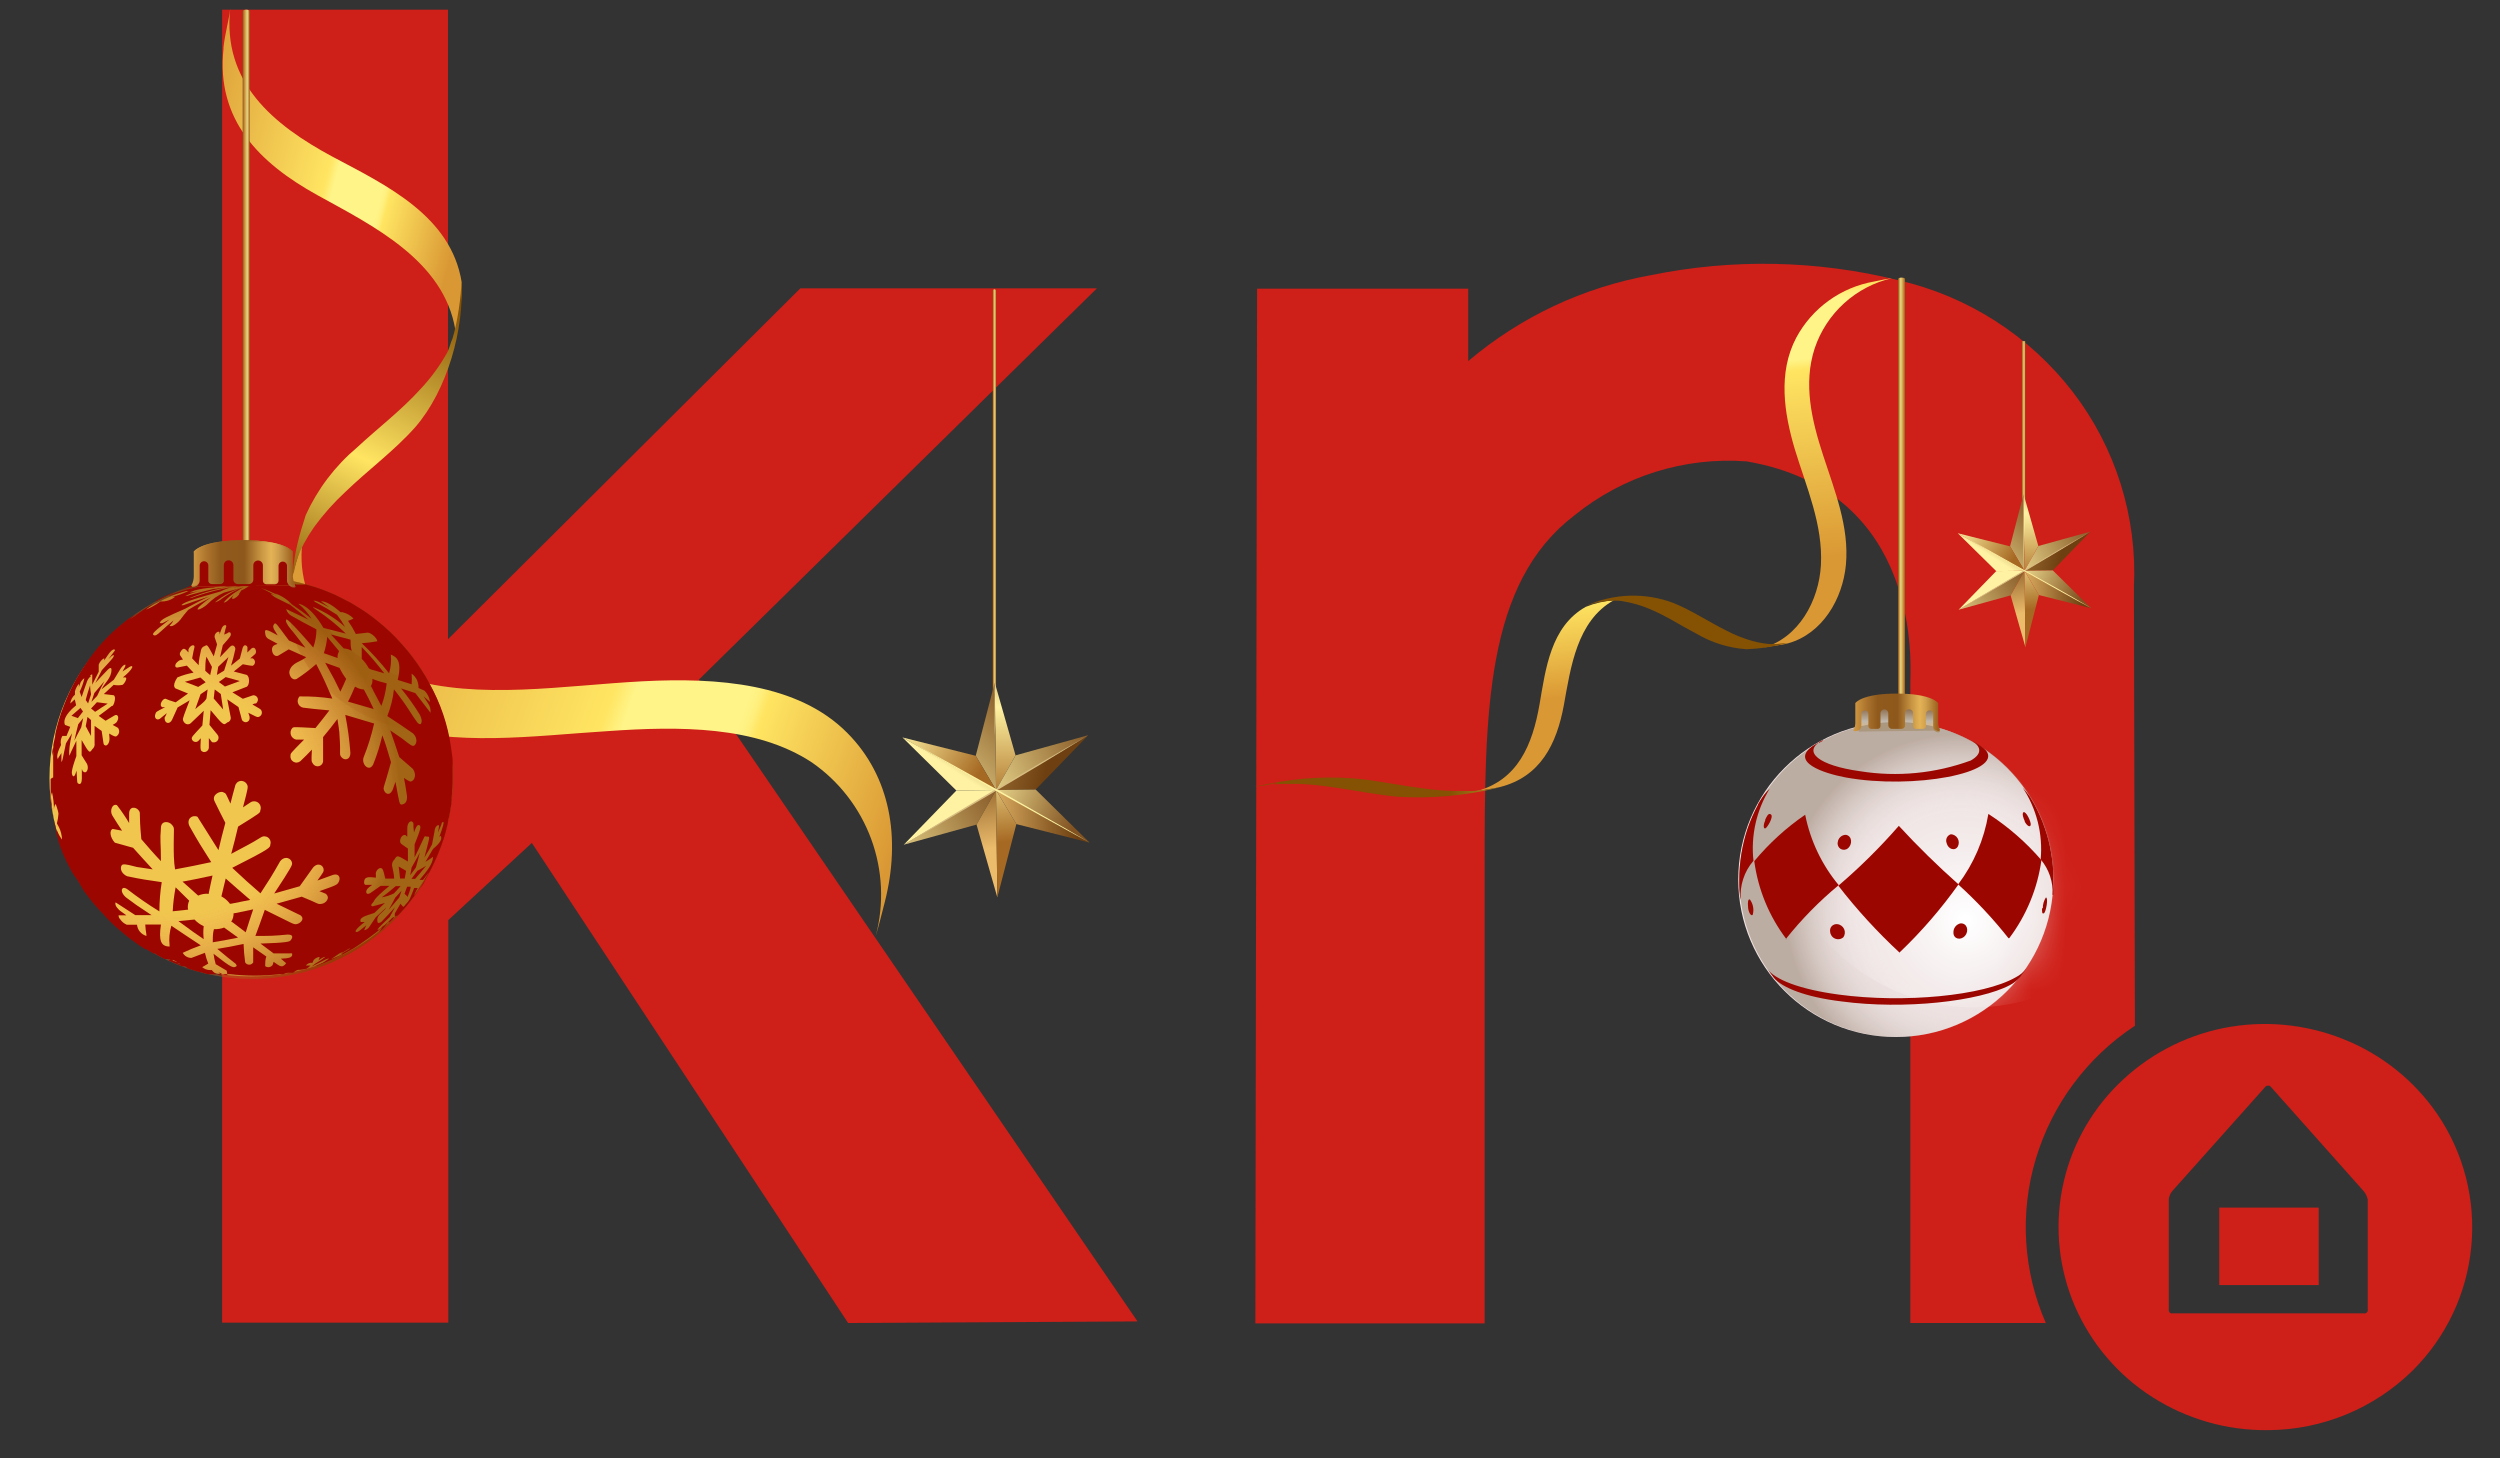 <svg width="72" height="42" viewBox="0 0 72 42" fill="none" xmlns="http://www.w3.org/2000/svg">
<rect x="0" y="0" width="72" height="42" fill="#333333" stroke="none"/>
<path fill-rule="evenodd" clip-rule="evenodd" d="M65.323 41.188C64.144 41.203 62.986 40.873 61.992 40.239C61.005 39.611 60.229 38.703 59.762 37.63C59.299 36.562 59.17 35.379 59.392 34.237C59.613 33.094 60.175 32.045 61.003 31.227C61.838 30.399 62.898 29.835 64.052 29.605C65.21 29.377 66.41 29.491 67.505 29.933C68.593 30.369 69.528 31.116 70.192 32.082C70.954 33.2 71.302 34.549 71.174 35.896C71.047 37.244 70.453 38.504 69.496 39.46C68.384 40.56 66.886 41.18 65.323 41.188ZM68.185 34.529C68.165 34.44 68.122 34.357 68.06 34.289L65.396 31.296C65.388 31.284 65.376 31.275 65.363 31.27C65.349 31.267 65.334 31.267 65.32 31.27C65.307 31.267 65.294 31.267 65.281 31.27C65.267 31.276 65.254 31.285 65.245 31.296L62.574 34.289C62.514 34.355 62.475 34.438 62.462 34.526V37.712C62.46 37.728 62.46 37.743 62.462 37.758C62.468 37.772 62.476 37.785 62.485 37.798C62.496 37.809 62.51 37.818 62.524 37.824C62.538 37.827 62.553 37.827 62.567 37.824H68.083C68.098 37.827 68.114 37.827 68.129 37.824L68.165 37.798C68.176 37.786 68.185 37.773 68.191 37.758C68.195 37.743 68.195 37.727 68.191 37.712V34.526L68.185 34.529ZM63.914 34.779H66.779V37.009H63.914V34.779ZM58.944 38.103H55.018V19.667C55.018 19.197 55.386 14.158 50.3 13.287C48.511 13.155 46.739 13.711 45.346 14.841C42.777 16.796 42.758 20.508 42.758 25.025V38.113H36.154L36.204 8.313H42.285V10.399C43.788 9.126 45.601 8.272 47.541 7.926C49.898 7.443 52.334 7.492 54.67 8.07C56.667 8.527 58.444 9.664 59.696 11.287C60.933 12.895 61.557 14.891 61.457 16.917C61.457 17.374 61.473 23.865 61.486 29.542C60.115 30.444 59.104 31.8 58.632 33.373C58.163 34.935 58.266 36.613 58.921 38.106L58.944 38.103ZM24.426 38.103L15.317 24.276L12.912 26.497V38.093H6.397V0.278H12.902V18.409L23.05 8.304H31.591L20.126 19.575L32.761 38.057L24.426 38.103Z" fill="#CE1F18"/>
<ellipse cx="7.231" cy="22.411" rx="5.806" ry="5.709" fill="#F0C64F"/>
<ellipse cx="54.599" cy="25.328" rx="4.538" ry="4.538" fill="#EEE1E1"/>
<path d="M51.499 18.527C52.485 18.251 53.07 17.249 53.162 16.267C53.264 15.17 52.833 14.122 52.505 13.11C52.176 12.098 51.93 11.06 52.262 10.035C52.429 9.535 52.722 9.086 53.112 8.732C53.503 8.377 53.978 8.129 54.492 8.011C54.611 7.992 54.611 7.988 54.492 8.011C54.318 8.038 54.147 8.07 53.977 8.107C53.505 8.189 53.057 8.377 52.669 8.657C52.28 8.937 51.96 9.301 51.733 9.723C51.197 10.741 51.385 11.908 51.69 12.936C52.019 14.023 52.508 15.111 52.442 16.283C52.383 17.302 51.805 18.373 50.773 18.659C51.01 18.593 51.263 18.593 51.499 18.527Z" fill="url(#paint0_linear_31_351)"/>
<path d="M43.191 22.669C44.367 22.374 44.834 21.428 45.041 20.298C45.235 19.233 45.412 17.88 46.477 17.288C46.2 17.309 45.928 17.372 45.672 17.476C44.66 18.041 44.515 19.263 44.338 20.288C44.137 21.441 43.717 22.486 42.488 22.794C42.659 22.752 42.971 22.722 43.191 22.669Z" fill="url(#paint1_linear_31_351)"/>
<path d="M36.788 22.555C36.506 22.607 36.92 22.578 36.969 22.578C37.13 22.578 37.297 22.578 37.449 22.578C37.77 22.594 38.09 22.627 38.408 22.676C39.019 22.762 39.623 22.887 40.238 22.946C41.215 23.007 42.197 22.919 43.148 22.686C43.349 22.647 42.974 22.712 42.955 22.716C42.711 22.758 42.465 22.801 42.222 22.85L42.807 22.742L42.422 22.781C42.255 22.781 42.094 22.781 41.916 22.781C41.614 22.774 41.312 22.75 41.013 22.709C40.435 22.637 39.863 22.522 39.288 22.446C38.358 22.343 37.418 22.389 36.502 22.581L36.128 22.657C36.349 22.634 36.569 22.596 36.785 22.541L36.788 22.555Z" fill="url(#paint2_linear_31_351)"/>
<path d="M46.476 17.298C46.565 17.298 46.657 17.298 46.749 17.318C47.012 17.361 47.269 17.436 47.514 17.541C47.984 17.735 48.408 18.018 48.858 18.251C49.296 18.509 49.789 18.662 50.297 18.698C50.682 18.684 51.064 18.628 51.437 18.53C51.575 18.501 51.319 18.53 51.305 18.53C51.138 18.557 50.967 18.557 50.799 18.53C50.689 18.514 50.579 18.491 50.471 18.461C50.205 18.385 49.947 18.282 49.702 18.152C49.196 17.9 48.717 17.578 48.198 17.367C47.794 17.214 47.363 17.143 46.931 17.156C46.5 17.17 46.075 17.268 45.681 17.446C45.937 17.355 46.205 17.305 46.476 17.298Z" fill="url(#paint3_linear_31_351)"/>
<path d="M8.368 16.812C8.04 18.757 9.393 20.262 11.128 20.863C13.069 21.52 15.366 21.191 17.508 21.056C19.561 20.912 21.778 20.899 23.385 21.96C24.167 22.503 24.763 23.274 25.092 24.168C25.42 25.062 25.465 26.036 25.221 26.957C25.162 27.183 25.162 27.187 25.221 26.957C25.32 26.628 25.398 26.3 25.484 25.971C25.95 24.138 25.645 22.357 24.4 21.106C22.977 19.674 20.665 19.509 18.509 19.621C16.23 19.739 13.805 20.169 11.696 19.532C9.863 18.98 8.375 17.443 8.739 15.416C8.657 15.882 8.447 16.349 8.368 16.815V16.812Z" fill="url(#paint4_linear_31_351)"/>
<path d="M6.437 1.405C6.22 3.445 7.458 4.69 9.14 5.62C10.727 6.497 12.79 7.499 13.116 9.513C13.247 9.062 13.308 8.595 13.296 8.126C12.987 6.211 11.115 5.331 9.577 4.513C7.849 3.583 6.407 2.371 6.63 0.259C6.597 0.554 6.476 0.984 6.437 1.362V1.405Z" fill="url(#paint5_linear_31_351)"/>
<path d="M13.034 9.744C12.972 9.876 12.944 10.038 12.872 10.166C12.661 10.544 12.404 10.893 12.107 11.208C11.552 11.822 10.891 12.322 10.287 12.883C9.654 13.415 9.148 14.082 8.805 14.835C8.615 15.422 8.492 15.868 8.431 16.482C8.395 16.706 8.47 16.458 8.473 16.438C8.525 16.164 8.619 15.9 8.753 15.656C8.841 15.492 8.938 15.333 9.045 15.18C9.31 14.817 9.609 14.48 9.939 14.174C10.596 13.537 11.351 12.989 11.966 12.295C12.88 11.235 13.38 9.477 13.288 8.08C13.29 8.523 13.165 9.322 13.034 9.744Z" fill="url(#paint6_linear_31_351)"/>
<path d="M28.636 19.976C28.649 19.976 28.662 19.973 28.671 19.966C28.68 19.959 28.686 19.95 28.686 19.94V8.367C28.686 8.357 28.68 8.348 28.671 8.341C28.662 8.334 28.649 8.331 28.636 8.331C28.623 8.332 28.612 8.336 28.603 8.342C28.595 8.349 28.59 8.358 28.59 8.367V19.924C28.586 19.929 28.584 19.936 28.585 19.942C28.585 19.948 28.588 19.954 28.592 19.959C28.597 19.965 28.603 19.969 28.611 19.972C28.619 19.975 28.627 19.977 28.636 19.976Z" fill="url(#paint7_linear_31_351)"/>
<path d="M28.686 22.753L29.828 22.739L31.343 21.173L28.686 22.753Z" fill="url(#paint8_linear_31_351)"/>
<path d="M28.649 19.658L28.686 22.753L29.248 21.754L28.649 19.658Z" fill="url(#paint9_linear_31_351)"/>
<path d="M28.101 21.767L28.686 22.753L28.649 19.658L28.101 21.767Z" fill="url(#paint10_linear_31_351)"/>
<path d="M25.991 21.238L27.543 22.767L28.686 22.753L25.991 21.238Z" fill="url(#paint11_linear_31_351)"/>
<path d="M26.028 24.328L28.124 23.748L28.686 22.753L26.028 24.328Z" fill="url(#paint12_linear_31_351)"/>
<path d="M28.124 23.748L28.723 25.844L28.686 22.753L28.124 23.748Z" fill="url(#paint13_linear_31_351)"/>
<path d="M28.686 22.753L28.723 25.844L29.271 23.734L28.686 22.753Z" fill="url(#paint14_linear_31_351)"/>
<path d="M28.686 22.753L31.38 24.268L29.828 22.739L28.686 22.753Z" fill="url(#paint15_linear_31_351)"/>
<path d="M28.686 22.753L31.343 21.173L29.248 21.754L28.686 22.753Z" fill="url(#paint16_linear_31_351)"/>
<path d="M26.028 24.328L28.686 22.753L27.544 22.767L26.028 24.328Z" fill="url(#paint17_linear_31_351)"/>
<path d="M25.991 21.238L28.686 22.753L28.101 21.767L25.991 21.238Z" fill="url(#paint18_linear_31_351)"/>
<path d="M28.686 22.753L29.271 23.734L31.38 24.268L28.686 22.753Z" fill="url(#paint19_linear_31_351)"/>
<path d="M26.028 24.328C26.489 24.075 26.922 23.812 27.364 23.555L28.695 22.771L30.026 21.979L30.685 21.578L31.344 21.173L30.676 21.56L30.008 21.947L28.672 22.73L27.346 23.522L26.028 24.328Z" fill="#D8BD80"/>
<path d="M28.649 19.658C28.649 20.174 28.649 20.69 28.649 21.206V22.753V24.296V25.07V25.844V24.296V22.753V21.206C28.677 20.69 28.667 20.174 28.649 19.658Z" fill="#FFF3A0"/>
<path d="M25.991 21.238C26.452 21.496 26.88 21.753 27.332 22.007L28.677 22.771L30.026 23.522L30.703 23.895L31.38 24.268L30.717 23.877L30.044 23.495L28.7 22.73L27.35 21.979L25.991 21.238Z" fill="#FFF3A0"/>
<path d="M58.28 14.417C58.309 14.417 58.329 14.417 58.329 14.417V9.825C58.329 9.825 58.309 9.825 58.28 9.825C58.25 9.825 58.23 9.825 58.23 9.825V14.404C58.23 14.404 58.254 14.417 58.28 14.417Z" fill="url(#paint20_linear_31_351)"/>
<path d="M58.306 16.438L59.121 16.428L60.202 15.311L58.306 16.438Z" fill="url(#paint21_linear_31_351)"/>
<path d="M58.28 14.233L58.306 16.438L58.704 15.725L58.28 14.233Z" fill="url(#paint22_linear_31_351)"/>
<path d="M57.889 15.735L58.306 16.438L58.28 14.233L57.889 15.735Z" fill="url(#paint23_linear_31_351)"/>
<path d="M56.384 15.357L57.491 16.448L58.306 16.438L56.384 15.357Z" fill="url(#paint24_linear_31_351)"/>
<path d="M56.407 17.561L57.905 17.147L58.306 16.438L56.407 17.561Z" fill="url(#paint25_linear_31_351)"/>
<path d="M57.906 17.147L58.333 18.642L58.306 16.438L57.906 17.147Z" fill="url(#paint26_linear_31_351)"/>
<path d="M58.306 16.438L58.332 18.642L58.72 17.137L58.306 16.438Z" fill="url(#paint27_linear_31_351)"/>
<path d="M58.306 16.438L60.228 17.518L59.121 16.428L58.306 16.438Z" fill="url(#paint28_linear_31_351)"/>
<path d="M58.306 16.438L60.202 15.311L58.704 15.725L58.306 16.438Z" fill="url(#paint29_linear_31_351)"/>
<path d="M56.407 17.561L58.306 16.438L57.491 16.448L56.407 17.561Z" fill="url(#paint30_linear_31_351)"/>
<path d="M56.384 15.357L58.306 16.438L57.889 15.735L56.384 15.357Z" fill="url(#paint31_linear_31_351)"/>
<path d="M58.306 16.438L58.72 17.137L60.228 17.518L58.306 16.438Z" fill="url(#paint32_linear_31_351)"/>
<path d="M56.407 17.561C56.736 17.381 57.044 17.193 57.363 17.009L58.313 16.451L59.259 15.886L59.732 15.6L60.202 15.314L59.725 15.587L59.249 15.863L58.296 16.421L57.35 16.99C57.035 17.177 56.723 17.367 56.407 17.561Z" fill="#D8BD80"/>
<path d="M58.28 14.233C58.28 14.598 58.28 14.966 58.28 15.334V16.438V17.538V18.09V18.642V17.538V16.438L58.303 15.327C58.303 14.966 58.303 14.598 58.28 14.233Z" fill="#FFF3A0"/>
<path d="M56.384 15.357L57.337 15.909L58.303 16.451L59.265 16.989L59.748 17.256L60.234 17.518L59.758 17.239L59.288 16.97L58.303 16.421L57.35 15.886L56.384 15.357Z" fill="#FFF3A0"/>
<path style="mix-blend-mode:darken" opacity="0.5" d="M8.187 28.118C11.343 27.604 13.485 24.629 12.971 21.473C12.457 18.317 9.482 16.176 6.326 16.69C3.171 17.204 1.029 20.179 1.543 23.334C2.057 26.49 5.032 28.632 8.187 28.118Z" fill="url(#paint33_radial_31_351)"/>
<path style="mix-blend-mode:darken" opacity="0.5" d="M8.187 28.118C11.343 27.604 13.485 24.629 12.971 21.473C12.457 18.317 9.482 16.176 6.326 16.69C3.171 17.204 1.029 20.179 1.543 23.334C2.057 26.49 5.032 28.632 8.187 28.118Z" fill="url(#paint34_radial_31_351)"/>
<g style="mix-blend-mode:color-burn">
<path d="M1.525 21.768V21.858C1.525 21.824 1.525 21.796 1.525 21.762C1.525 21.728 1.525 21.598 1.553 21.519C1.542 21.598 1.536 21.683 1.525 21.768Z" fill="#9B0700"/>
<path d="M6.721 16.922C6.838 16.881 6.959 16.853 7.083 16.838H7.258C7.088 16.843 6.879 16.889 6.721 16.922Z" fill="#9B0700"/>
<path d="M7.252 16.821L6.777 16.922C6.918 16.883 7.105 16.849 7.252 16.821Z" fill="#9B0700"/>
<path d="M11.815 25.205L11.854 24.984C11.933 24.854 12.018 24.685 12.091 24.555C12.063 24.685 12.012 24.854 11.978 24.984L11.815 25.205Z" fill="#9B0700"/>
<path d="M2.463 25.584L2.429 25.527L2.39 25.459L2.514 25.657L2.463 25.584Z" fill="#9B0700"/>
<path d="M5.709 19.783L5.324 19.636L5.771 19.512L5.923 19.648L5.709 19.783Z" fill="#9B0700"/>
<path d="M5.912 19.32C5.912 19.201 5.912 19.037 5.946 18.913C5.991 19.003 6.059 19.116 6.104 19.206L6.053 19.444L5.912 19.32Z" fill="#9B0700"/>
<path d="M6.302 19.642L6.5 19.5L6.907 19.614L6.478 19.772L6.302 19.642Z" fill="#9B0700"/>
<path d="M6.427 20.433L6.155 20.117L6.184 19.857L6.359 19.987C6.376 20.117 6.404 20.297 6.427 20.433Z" fill="#9B0700"/>
<path d="M6.246 19.438L6.285 19.201L6.579 18.924L6.455 19.314L6.246 19.438Z" fill="#9B0700"/>
<path d="M5.98 19.857L5.946 20.117C5.884 20.235 5.72 20.331 5.624 20.422L5.777 19.992L5.98 19.857Z" fill="#9B0700"/>
<path d="M12.273 24.933C12.182 25.052 12.052 25.199 11.956 25.312H11.849L12.018 25.081C12.097 25.041 12.199 24.979 12.273 24.933Z" fill="#9B0700"/>
<path d="M5.364 27.834H5.358L5.369 27.839L5.364 27.834Z" fill="#9B0700"/>
<path d="M5.596 26.477C5.672 26.56 5.764 26.627 5.867 26.675C5.852 26.799 5.852 26.924 5.867 27.048C5.584 26.856 5.567 26.844 5.138 26.528L5.601 26.483L5.596 26.477Z" fill="#9B0700"/>
<path d="M5.68 25.77C5.556 25.651 5.381 25.505 5.256 25.391C5.567 25.335 5.584 25.329 6.121 25.216C6.087 25.369 6.042 25.567 6.014 25.714V25.742C5.909 25.732 5.804 25.75 5.709 25.793L5.68 25.77Z" fill="#9B0700"/>
<path d="M5.449 25.94C5.412 26.019 5.4 26.108 5.415 26.194H5.449L4.974 26.245C4.986 26.014 5.014 25.783 5.058 25.555L5.449 25.94Z" fill="#9B0700"/>
<path d="M6.619 26.025C6.554 25.938 6.471 25.867 6.376 25.816C6.376 25.816 6.376 25.816 6.5 25.301C6.766 25.538 6.84 25.601 7.207 25.917L6.642 26.03L6.619 26.025Z" fill="#9B0700"/>
<path d="M6.178 26.76C6.272 26.763 6.366 26.747 6.455 26.714L6.856 27.003C6.562 27.065 6.523 27.07 6.127 27.138C6.127 27.025 6.127 26.873 6.161 26.76H6.178Z" fill="#9B0700"/>
<path d="M6.659 26.545C6.706 26.473 6.73 26.388 6.727 26.302C6.755 26.302 6.777 26.302 7.292 26.189C7.218 26.409 7.145 26.63 7.077 26.85L6.687 26.556L6.659 26.545Z" fill="#9B0700"/>
<path d="M1.458 22.432V22.505C1.458 22.641 1.458 22.754 1.458 22.861V22.969C1.458 23.054 1.458 23.15 1.492 23.263L1.515 23.39C1.532 23.452 1.543 23.529 1.543 23.579C1.603 23.908 1.645 24.162 1.769 24.473C1.809 24.58 1.823 24.613 1.873 24.721L1.918 24.815L1.949 24.878L1.996 24.968C2.042 25.065 2.054 25.071 2.06 25.094C2.094 25.161 2.062 25.089 2.107 25.168L2.144 25.225L2.193 25.292L2.23 25.346L2.275 25.419L2.419 25.666L2.447 25.7C2.616 25.935 2.803 26.156 3.007 26.361L3.069 26.429L2.832 26.169C2.832 26.169 3.069 26.429 3.081 26.446L3.222 26.587L3.329 26.689C3.38 26.729 3.454 26.802 3.522 26.853C3.589 26.904 3.629 26.949 3.691 26.994L4.008 27.226L4.115 27.294L4.172 27.334H4.206L4.426 27.463H4.466L4.714 27.593L4.539 27.492H4.494L4.596 27.543L4.743 27.622H4.794H4.833L5.105 27.735H5.15L5.003 27.673L4.912 27.633L4.85 27.661L4.963 27.712L5.246 27.831H5.285H5.325L5.189 27.774L4.901 27.639L4.85 27.622C4.85 27.622 4.918 27.622 5.054 27.718L4.958 27.644C5.008 27.644 5.138 27.735 5.223 27.791C5.286 27.813 5.346 27.84 5.404 27.871H5.348L5.449 27.904L5.591 27.95L5.732 27.989L5.845 28.017L5.981 28.057H6.032H6.071H6.218H6.269H6.461H6.507H6.637C7.101 28.111 7.569 28.111 8.033 28.057H7.971C8.033 28.051 8.095 28.051 8.157 28.057C8.201 28.033 8.249 28.019 8.299 28.017H8.429C8.454 28.007 8.477 27.992 8.497 27.972C8.524 27.954 8.555 27.94 8.587 27.933C8.655 27.933 8.655 27.933 8.83 27.899C8.87 27.872 8.908 27.842 8.943 27.808H8.808C8.83 27.779 8.859 27.756 8.893 27.742C8.927 27.729 8.964 27.724 9 27.729L9.034 27.65C9.073 27.599 9.181 27.543 9.209 27.571L9.169 27.661L9.232 27.616C9.316 27.56 9.35 27.56 9.367 27.56C9.281 27.63 9.188 27.692 9.09 27.746L8.966 27.842L9.322 27.661C9.424 27.605 9.463 27.605 9.475 27.61C9.385 27.675 9.29 27.734 9.192 27.786L9.514 27.639L9.718 27.497C9.766 27.461 9.819 27.433 9.876 27.413L9.797 27.475L9.995 27.356C10.025 27.336 10.057 27.319 10.091 27.305C10.057 27.339 10.057 27.339 9.803 27.486L9.865 27.458C9.865 27.497 9.712 27.554 9.486 27.644L9.164 27.786C9.237 27.786 9.345 27.724 9.418 27.69L9.328 27.729L9.085 27.814H9.136L9.362 27.724C9.596 27.631 9.822 27.521 10.04 27.396C10.153 27.334 10.263 27.267 10.368 27.192C10.521 27.09 10.719 26.943 10.866 26.83L11.12 26.604L11.177 26.553L11.301 26.429L11.465 26.361L11.533 26.288C11.643 26.175 11.745 26.054 11.838 25.926C12.058 25.657 12.247 25.365 12.403 25.055C12.471 24.919 12.556 24.738 12.613 24.603C12.669 24.467 12.726 24.309 12.771 24.179C12.816 24.049 12.867 23.845 12.901 23.698V23.664C12.95 23.465 12.986 23.263 13.008 23.059C13.011 23.033 13.011 23.006 13.008 22.98C13.029 22.793 13.039 22.604 13.037 22.415C13.037 22.33 13.037 22.24 13.037 22.143V21.94C13.037 21.81 13.003 21.646 12.986 21.505C12.896 20.866 12.687 20.251 12.369 19.69C12.3 19.553 12.223 19.421 12.138 19.294C11.97 19.032 11.781 18.784 11.572 18.553C11.358 18.307 11.122 18.082 10.866 17.881C10.717 17.758 10.56 17.644 10.396 17.541L10.102 17.361L10.046 17.332L9.78 17.197C9.689 17.146 9.595 17.103 9.497 17.067C9.314 16.988 9.125 16.922 8.932 16.869L8.808 16.835H8.762H8.723H8.689H8.644H8.576H8.548L8.288 16.778H8.242H8.169H8.078H8.163H8.073H8.016H7.869H7.722H6.823H6.693H6.552H6.405H6.275H6.241H6.071L5.981 16.75H5.896L5.681 16.806H5.619L5.415 16.908C5.223 16.976 5.034 17.053 4.85 17.14L4.567 17.281L4.511 17.315H4.46L4.409 17.344C4.71 17.171 5.031 17.036 5.365 16.942L5.704 16.874H5.772C5.693 16.905 5.612 16.928 5.529 16.942C5.297 16.996 5.07 17.068 4.85 17.157H4.89L5.365 17.021H5.427C5.278 17.095 5.12 17.15 4.958 17.185H5.048C4.929 17.282 4.777 17.331 4.624 17.321L4.5 17.406C4.406 17.464 4.307 17.515 4.206 17.558C4.308 17.466 4.42 17.385 4.539 17.315C4.343 17.422 4.154 17.541 3.974 17.672C3.894 17.733 3.811 17.789 3.725 17.841C3.817 17.762 3.916 17.69 4.019 17.626L3.719 17.807L3.623 17.881L3.555 17.937C3.135 18.268 2.77 18.666 2.476 19.113C2.213 19.488 1.998 19.895 1.837 20.323C1.733 20.585 1.652 20.856 1.594 21.131C1.594 21.239 1.548 21.358 1.537 21.454V21.505C1.537 21.578 1.537 21.669 1.503 21.77C1.503 21.686 1.503 21.606 1.532 21.527C1.532 21.606 1.532 21.691 1.532 21.776V21.866C1.532 21.833 1.532 21.804 1.532 21.77C1.529 21.81 1.529 21.85 1.532 21.889C1.532 22.002 1.532 22.127 1.532 22.273V22.387L1.458 22.432ZM7.225 16.84L7.049 16.92C7.096 16.903 7.141 16.884 7.185 16.863C7.114 16.922 7.034 16.97 6.948 17.004C6.927 17.033 6.908 17.064 6.891 17.095C6.891 17.14 6.772 17.242 6.71 17.247C6.648 17.253 6.71 17.163 6.738 17.134L6.625 17.236C6.586 17.276 6.49 17.366 6.444 17.349C6.551 17.221 6.68 17.112 6.823 17.027L7.015 16.908C6.792 16.991 6.581 17.103 6.388 17.242C6.33 17.291 6.263 17.327 6.19 17.349C6.44 17.136 6.736 16.983 7.055 16.903L6.45 17.067C6.272 17.147 6.111 17.26 5.975 17.4C5.924 17.451 5.76 17.564 5.698 17.553C5.636 17.541 5.896 17.321 6.083 17.202C5.879 17.304 5.613 17.445 5.421 17.564C5.339 17.656 5.262 17.753 5.189 17.852C5.133 17.926 4.98 18.05 4.912 18.033C4.844 18.016 4.912 18.033 4.997 17.869C4.884 17.96 4.737 18.084 4.63 18.186C4.522 18.288 4.466 18.322 4.42 18.288C4.375 18.254 4.42 18.197 4.884 17.841L4.686 17.943C4.659 17.952 4.629 17.952 4.601 17.943C4.63 17.835 4.794 17.768 5.336 17.53C5.54 17.417 5.811 17.276 6.02 17.18C5.602 17.315 5.557 17.332 5.285 17.428C5.265 17.433 5.244 17.433 5.223 17.428C5.291 17.366 5.353 17.31 6.354 17.033C6.472 16.972 6.597 16.926 6.727 16.897C6.353 16.962 5.984 17.056 5.625 17.18C5.495 17.231 5.478 17.225 5.461 17.225C5.834 17.068 6.225 16.96 6.625 16.903L6.133 16.965C5.936 17.016 5.67 17.078 5.478 17.134C5.431 17.155 5.381 17.166 5.331 17.168C5.477 17.091 5.636 17.04 5.8 17.016L5.512 17.061H5.461C5.461 17.061 5.461 17.061 5.608 17.004C5.767 16.962 5.93 16.936 6.094 16.925H6.128C6.264 16.89 6.405 16.872 6.546 16.874L6.456 16.908L6.953 16.863H7.14H7.253L7.225 16.84ZM7.434 20.651C7.394 20.651 7.394 20.651 7.151 20.527L7.185 20.628C7.219 20.781 7.083 20.832 7.015 20.781C6.948 20.73 6.987 20.781 6.868 20.363L6.546 20.142L6.642 20.645C6.651 20.678 6.646 20.713 6.629 20.743C6.613 20.773 6.585 20.794 6.552 20.804H6.546C6.439 20.9 6.439 20.9 6.066 20.453L6.032 20.877L6.264 21.16C6.281 21.181 6.292 21.207 6.294 21.234C6.296 21.261 6.29 21.289 6.277 21.313C6.263 21.337 6.243 21.356 6.219 21.368C6.194 21.38 6.166 21.384 6.139 21.38C6.105 21.38 6.105 21.38 6.015 21.256V21.527C6.014 21.547 6.01 21.566 6.001 21.583C5.992 21.601 5.98 21.616 5.965 21.628C5.95 21.641 5.933 21.65 5.914 21.655C5.895 21.66 5.876 21.66 5.856 21.657C5.766 21.618 5.766 21.618 5.783 21.262L5.709 21.341C5.694 21.354 5.676 21.363 5.656 21.367C5.636 21.371 5.615 21.369 5.596 21.362C5.577 21.355 5.56 21.343 5.547 21.328C5.534 21.312 5.526 21.293 5.523 21.273C5.523 21.222 5.523 21.222 5.828 20.894L5.868 20.47L5.489 20.832C5.37 20.922 5.252 20.781 5.269 20.696C5.285 20.611 5.438 20.238 5.461 20.17L5.116 20.374L4.952 20.736C4.884 20.86 4.771 20.837 4.748 20.736C4.726 20.634 4.748 20.691 4.805 20.538L4.596 20.707C4.494 20.753 4.443 20.662 4.471 20.578C4.5 20.493 4.471 20.515 4.754 20.368H4.675C4.567 20.312 4.675 20.153 4.731 20.131C4.788 20.108 4.731 20.131 5.059 20.227L5.415 19.973L5.054 19.826C4.941 19.735 5.11 19.515 5.11 19.509C5.259 19.447 5.415 19.401 5.574 19.373L5.382 19.17L5.105 19.226C5.02 19.226 5.037 19.125 5.105 19.068C5.172 19.011 5.161 19.017 5.269 18.994L5.189 18.876C5.182 18.863 5.179 18.848 5.179 18.833C5.179 18.819 5.182 18.804 5.189 18.791C5.285 18.61 5.342 18.695 5.427 18.791V18.706C5.472 18.587 5.579 18.559 5.596 18.604C5.613 18.65 5.596 18.604 5.534 18.96L5.721 19.158C5.721 19.028 5.76 18.853 5.789 18.723C5.794 18.695 5.808 18.668 5.828 18.647C5.848 18.626 5.874 18.611 5.902 18.604C5.97 18.559 5.97 18.559 6.156 18.904L6.252 18.559L6.179 18.344C6.179 18.22 6.292 18.169 6.32 18.203C6.323 18.227 6.323 18.252 6.32 18.276L6.388 18.09C6.433 17.994 6.495 17.994 6.512 18.016C6.529 18.039 6.512 18.016 6.456 18.276L6.546 18.237C6.62 18.169 6.654 18.237 6.648 18.276C6.642 18.316 6.648 18.322 6.416 18.582L6.337 18.927L6.631 18.621C6.71 18.548 6.778 18.621 6.778 18.695C6.745 18.855 6.703 19.014 6.654 19.17L6.908 18.966L6.987 18.661C7.038 18.525 7.112 18.604 7.123 18.627C7.134 18.65 7.123 18.667 7.123 18.791L7.247 18.672C7.332 18.616 7.377 18.712 7.372 18.774C7.366 18.836 7.372 18.814 7.208 18.96H7.276C7.296 18.97 7.313 18.985 7.325 19.004C7.337 19.023 7.344 19.045 7.344 19.068C7.344 19.09 7.337 19.113 7.325 19.132C7.313 19.151 7.296 19.166 7.276 19.175C7.196 19.175 7.078 19.142 6.993 19.13L6.733 19.339L7.1 19.435C7.202 19.475 7.191 19.746 7.1 19.78C7.01 19.814 6.818 19.893 6.693 19.939L6.993 20.125L7.292 20.023C7.411 20.023 7.462 20.142 7.406 20.221C7.349 20.3 7.406 20.221 7.27 20.289L7.462 20.402C7.488 20.413 7.51 20.432 7.525 20.456C7.539 20.481 7.545 20.509 7.542 20.537C7.539 20.566 7.527 20.592 7.507 20.612C7.488 20.633 7.462 20.646 7.434 20.651ZM10.504 26.553H10.43H10.391C10.328 26.435 10.509 26.378 10.781 26.293L11.086 26.005L10.741 26.101C10.673 26.101 10.679 26.056 10.741 25.994C10.803 25.931 10.713 25.926 11.216 25.513H10.962L10.662 25.722C10.572 25.773 10.538 25.722 10.549 25.666C10.56 25.609 10.6 25.57 10.719 25.485H10.538C10.538 25.485 10.481 25.485 10.487 25.406C10.487 25.242 10.617 25.253 10.826 25.276V25.202C10.798 25.072 10.939 24.965 10.996 25.01C11.052 25.055 11.069 25.213 11.097 25.304H11.352C11.352 25.191 11.312 25.038 11.29 24.925C11.288 24.892 11.294 24.859 11.306 24.829C11.319 24.799 11.338 24.772 11.363 24.75C11.437 24.625 11.437 24.625 11.748 24.812V24.439L11.555 24.303C11.476 24.23 11.555 24.054 11.64 24.049C11.725 24.043 11.64 24.049 11.73 24.094V23.851C11.73 23.693 11.832 23.613 11.883 23.676C11.934 23.738 11.883 23.676 11.923 23.975L11.968 23.862C12.019 23.732 12.081 23.749 12.098 23.789C12.115 23.828 12.132 23.845 11.94 24.32C11.94 24.433 11.94 24.58 11.94 24.693C12.013 24.541 12.115 24.337 12.183 24.184C12.251 24.032 12.228 24.1 12.313 24.094C12.398 24.088 12.364 24.145 12.222 24.699C12.29 24.586 12.381 24.439 12.443 24.32L12.516 23.936C12.516 23.862 12.562 23.777 12.613 23.766C12.663 23.755 12.641 23.811 12.613 23.981L12.714 23.744C12.714 23.676 12.754 23.676 12.771 23.676C12.788 23.676 12.771 23.783 12.652 24.105L12.692 24.071C12.765 24.201 12.579 24.354 12.471 24.45L12.251 24.823C12.319 24.778 12.409 24.727 12.471 24.676C12.471 24.874 12.296 25.089 12.081 25.343H12.183L12.364 25.106V25.078C12.364 25.112 12.324 25.202 12.222 25.343H12.251C12.251 25.343 12.166 25.541 12.087 25.575L12.053 25.637C12.017 25.702 11.976 25.762 11.928 25.818C11.928 25.739 11.996 25.649 12.03 25.575H11.928C11.889 25.671 11.844 25.801 11.798 25.898C11.768 25.952 11.73 26.001 11.685 26.044C11.646 26.095 11.634 26.107 11.612 26.118L11.533 26.027L11.369 26.31V26.395C11.325 26.468 11.265 26.529 11.193 26.576V26.548L11.069 26.7C11.026 26.752 10.974 26.796 10.916 26.83C10.916 26.83 10.916 26.83 11.058 26.644L10.979 26.717C10.951 26.748 10.916 26.771 10.877 26.785C10.877 26.745 10.877 26.745 11.222 26.412C11.267 26.327 11.335 26.214 11.374 26.129C11.267 26.248 11.126 26.406 11.012 26.519C10.998 26.54 10.978 26.557 10.956 26.567C10.933 26.578 10.908 26.583 10.883 26.581C10.798 26.355 11.046 26.282 11.126 26.135L10.82 26.418L10.639 26.689C10.623 26.716 10.601 26.739 10.574 26.756C10.548 26.774 10.518 26.786 10.487 26.791C10.487 26.791 10.487 26.791 10.549 26.649L10.357 26.802C10.283 26.853 10.266 26.847 10.249 26.836C10.232 26.825 10.221 26.774 10.504 26.553ZM9.78 21.216C9.78 21.064 9.74 20.86 9.718 20.707C9.599 20.866 9.435 21.075 9.305 21.228C9.305 21.425 9.305 21.697 9.305 21.895C9.309 21.931 9.3 21.967 9.28 21.997C9.261 22.027 9.231 22.05 9.197 22.061C9.163 22.072 9.125 22.072 9.092 22.059C9.058 22.046 9.029 22.022 9.011 21.991C8.966 21.929 8.966 21.929 8.983 21.589C8.887 21.691 8.751 21.827 8.649 21.923C8.621 21.946 8.587 21.959 8.551 21.962C8.515 21.965 8.479 21.956 8.448 21.937C8.418 21.919 8.393 21.891 8.379 21.858C8.364 21.825 8.36 21.789 8.367 21.753C8.367 21.697 8.367 21.697 8.757 21.301H8.531C8.496 21.294 8.463 21.278 8.436 21.254C8.41 21.231 8.389 21.201 8.378 21.167C8.367 21.133 8.364 21.097 8.371 21.062C8.378 21.027 8.394 20.994 8.418 20.968C8.457 20.934 8.457 20.934 9.085 20.968C9.209 20.815 9.367 20.617 9.486 20.459C9.034 20.419 9.011 20.413 8.728 20.38C8.695 20.373 8.663 20.357 8.637 20.334C8.611 20.311 8.592 20.282 8.582 20.249C8.571 20.216 8.57 20.18 8.578 20.147C8.586 20.113 8.603 20.082 8.627 20.057C8.943 20.052 9.258 20.073 9.571 20.119C9.367 19.645 9.328 19.554 9.107 19.125C8.93 19.282 8.741 19.425 8.542 19.554C8.395 19.616 8.31 19.413 8.338 19.322C8.406 19.079 8.661 19.062 8.819 18.927L8.316 18.701L8.005 18.887C7.852 18.927 7.807 18.712 7.847 18.638C7.886 18.565 7.948 18.57 7.994 18.542L7.722 18.395C7.687 18.373 7.661 18.339 7.649 18.299C7.598 18.084 7.649 18.107 7.999 18.299L7.897 18.135C7.863 18.062 7.852 18.028 7.897 17.971C7.943 17.915 7.965 17.971 8.321 18.446L8.796 18.655C8.491 18.259 8.485 18.254 8.304 18.028C8.208 17.881 8.242 17.881 8.242 17.847C8.242 17.813 8.333 17.847 9.022 18.65C9.083 18.481 9.114 18.303 9.113 18.124C8.774 17.949 8.683 17.898 8.372 17.722C8.309 17.68 8.263 17.615 8.242 17.541C8.242 17.541 8.242 17.541 8.887 17.847C8.728 17.711 8.519 17.541 8.355 17.417L7.977 17.231C7.906 17.198 7.843 17.151 7.79 17.095C7.855 17.114 7.918 17.141 7.977 17.174C7.875 17.117 7.733 17.038 7.626 16.987L7.507 16.931C7.68 16.99 7.848 17.062 8.01 17.146L7.875 17.067H7.841C8.057 17.124 8.253 17.242 8.406 17.406C8.582 17.524 8.808 17.689 8.972 17.819C8.871 17.654 8.743 17.509 8.593 17.389C8.593 17.389 8.904 17.389 9.316 18.084L9.961 18.248C9.701 17.994 9.417 17.765 9.113 17.564C9.039 17.519 9.039 17.519 9.011 17.479C9.351 17.616 9.665 17.811 9.938 18.056C9.87 17.934 9.792 17.817 9.707 17.706C9.543 17.598 9.322 17.468 9.141 17.372C9.1 17.354 9.062 17.329 9.028 17.298C9.113 17.298 9.181 17.332 9.48 17.491L9.243 17.315C9.333 17.315 9.509 17.366 9.808 17.632H9.865C9.985 17.661 10.095 17.724 10.181 17.813C10.131 17.841 10.078 17.864 10.023 17.881C10.107 18.002 10.183 18.128 10.249 18.259L10.588 18.22C10.685 18.22 10.86 18.373 10.866 18.469C10.662 18.503 10.651 18.503 10.419 18.525C10.701 18.794 10.964 19.084 11.205 19.39C11.257 19.216 11.274 19.034 11.256 18.853C11.425 18.921 11.584 19.034 11.454 19.582L11.855 19.707C11.863 19.605 11.863 19.503 11.855 19.401C11.92 19.448 11.972 19.51 12.007 19.582C12.041 19.655 12.057 19.734 12.053 19.814L12.228 19.893C12.314 19.981 12.37 20.094 12.386 20.216L12.2 20.057L12.324 20.25C12.383 20.329 12.409 20.428 12.398 20.527C12.398 20.527 12.398 20.527 11.962 19.961L11.55 19.826C11.745 20.064 11.925 20.315 12.087 20.578C12.115 20.634 12.183 20.77 12.115 20.855C12.041 20.855 12.041 20.855 11.759 20.419C11.632 20.223 11.494 20.035 11.346 19.854C11.317 20.118 11.252 20.376 11.154 20.623C11.499 20.849 11.601 20.917 11.9 21.126C12.07 21.307 11.968 21.482 11.9 21.482C11.832 21.482 11.674 21.335 11.578 21.267L11.239 21.035C11.318 21.262 11.425 21.573 11.499 21.804L11.889 22.143C12.036 22.358 11.889 22.534 11.804 22.505C11.744 22.478 11.687 22.444 11.634 22.404C11.663 22.556 11.702 22.76 11.719 22.912C11.736 23.065 11.68 23.15 11.589 23.167C11.499 23.184 11.51 23.167 11.391 22.517L11.306 22.754C11.21 22.946 11.086 22.845 11.058 22.754C11.03 22.664 11.058 22.703 11.261 21.951C11.193 21.72 11.097 21.386 11.012 21.177C10.945 21.464 10.857 21.745 10.747 22.019C10.651 22.194 10.504 22.087 10.47 21.963C10.455 21.915 10.455 21.863 10.47 21.816C10.598 21.498 10.7 21.171 10.775 20.837L9.944 20.589C10.015 20.949 10.064 21.314 10.091 21.68C10.091 21.895 9.916 21.906 9.837 21.81C9.757 21.714 9.82 21.742 9.78 21.216ZM3.245 23.873C3.245 23.873 3.245 23.873 3.516 23.924C3.431 23.794 3.312 23.619 3.233 23.483C3.154 23.348 3.233 23.133 3.369 23.189C3.496 23.354 3.613 23.525 3.719 23.704V23.433C3.719 23.212 3.917 23.235 3.991 23.336C4.064 23.438 3.991 23.336 4.07 24.168C4.234 24.36 4.454 24.614 4.635 24.801C4.635 24.235 4.601 24.235 4.635 23.845C4.635 23.625 4.867 23.647 4.952 23.755C5.037 23.862 5.003 23.817 5.003 24.32C5.003 24.535 5.003 24.823 5.042 25.038C5.523 24.948 5.608 24.931 6.083 24.829C5.8 24.382 5.721 24.264 5.455 23.789C5.359 23.579 5.546 23.455 5.687 23.523C5.687 23.523 5.687 23.523 6.292 24.484C6.348 24.247 6.427 23.919 6.49 23.698C6.394 23.512 6.269 23.263 6.179 23.076C6.088 22.89 6.337 22.771 6.427 22.816C6.518 22.861 6.484 22.816 6.637 23.144C6.676 22.991 6.727 22.788 6.772 22.635C6.78 22.598 6.799 22.565 6.826 22.539C6.854 22.513 6.888 22.497 6.926 22.492C6.963 22.487 7.001 22.494 7.034 22.511C7.068 22.529 7.095 22.556 7.112 22.59C7.151 22.664 7.151 22.664 6.998 23.252L7.219 23.105C7.254 23.084 7.294 23.074 7.334 23.078C7.374 23.081 7.413 23.097 7.443 23.123C7.474 23.15 7.495 23.185 7.505 23.224C7.514 23.263 7.511 23.305 7.496 23.342C7.496 23.41 7.496 23.41 6.857 23.806C6.801 24.043 6.721 24.371 6.659 24.591C7.151 24.326 7.225 24.297 7.513 24.117C7.544 24.096 7.582 24.085 7.619 24.086C7.657 24.088 7.694 24.101 7.724 24.124C7.754 24.147 7.776 24.179 7.786 24.215C7.797 24.251 7.797 24.29 7.784 24.326C7.784 24.411 7.784 24.439 6.688 24.993C7.095 25.372 7.117 25.394 7.502 25.728C7.75 25.349 7.835 25.219 8.067 24.806C8.203 24.631 8.406 24.716 8.412 24.869C8.412 24.914 8.412 24.953 7.897 25.733L8.632 25.524L9.011 24.993C9.147 24.823 9.322 24.914 9.322 25.055C9.322 25.106 9.322 25.106 9.141 25.36L9.593 25.196C9.769 25.145 9.808 25.287 9.763 25.383C9.718 25.479 9.718 25.485 9.198 25.666L9.379 25.739C9.531 25.858 9.379 26.022 9.254 26.033C9.13 26.044 9.209 26.033 8.689 25.824L7.965 26.027L8.655 26.361C8.802 26.48 8.621 26.61 8.531 26.616C8.44 26.621 8.468 26.616 7.626 26.203C7.485 26.604 7.485 26.604 7.355 26.955C7.784 26.955 7.875 26.955 8.288 26.915C8.514 26.915 8.378 27.079 8.355 27.096C8.333 27.113 8.276 27.153 7.502 27.175L7.88 27.458H8.338C8.363 27.453 8.388 27.453 8.412 27.458C8.446 27.593 8.282 27.599 8.09 27.61L8.242 27.741C8.129 27.882 8.084 27.848 7.88 27.701L7.852 27.791C7.84 27.808 7.825 27.822 7.808 27.832C7.791 27.843 7.772 27.85 7.752 27.853C7.732 27.857 7.711 27.856 7.692 27.851C7.672 27.846 7.654 27.837 7.637 27.825C7.637 27.746 7.637 27.633 7.671 27.548L7.292 27.283C7.292 27.43 7.292 27.571 7.292 27.718C7.28 27.738 7.263 27.754 7.243 27.766C7.223 27.777 7.2 27.783 7.177 27.783C7.153 27.783 7.13 27.777 7.11 27.766C7.09 27.754 7.073 27.738 7.061 27.718C7.036 27.542 7.021 27.364 7.015 27.186C6.625 27.266 6.574 27.277 6.258 27.328C6.546 27.565 6.574 27.593 6.789 27.758C6.803 27.776 6.813 27.797 6.818 27.82C6.727 27.887 6.705 27.904 6.15 27.469C6.163 27.571 6.184 27.671 6.213 27.769L6.529 27.955L6.546 28.057V28.085C6.473 28.085 6.473 28.085 6.292 28.001C6.323 28.035 6.357 28.068 6.394 28.097C6.336 28.093 6.28 28.076 6.23 28.049C6.179 28.022 6.135 27.984 6.1 27.938H6.049C5.966 27.938 5.886 27.908 5.823 27.854L5.998 27.752C5.957 27.651 5.925 27.547 5.902 27.441L5.512 27.588C5.461 27.589 5.41 27.575 5.367 27.549C5.323 27.523 5.287 27.486 5.263 27.441C5.432 27.36 5.606 27.289 5.783 27.226C5.432 26.994 5.302 26.91 4.935 26.661C4.88 26.844 4.863 27.036 4.884 27.226V27.26C4.63 27.26 4.567 27.085 4.635 26.627H4.183C4.189 26.725 4.2 26.823 4.217 26.921V26.955C4.145 26.935 4.08 26.893 4.031 26.835C3.983 26.778 3.953 26.707 3.946 26.632H3.652C3.576 26.601 3.511 26.548 3.465 26.48C3.449 26.465 3.436 26.446 3.427 26.426C3.419 26.405 3.414 26.383 3.414 26.361H3.64L3.459 26.231C3.42 26.197 3.29 26.084 3.329 25.988C3.329 25.988 3.329 25.988 3.895 26.355H4.364C3.923 26.067 3.889 26.039 3.623 25.841C3.476 25.711 3.482 25.575 3.572 25.57C3.61 25.575 3.645 25.59 3.674 25.615C3.968 25.842 4.273 26.054 4.59 26.248C4.591 25.966 4.614 25.684 4.658 25.406C4.189 25.338 4.093 25.326 3.663 25.236C3.442 25.14 3.459 24.936 3.527 24.902C3.595 24.869 3.821 24.942 3.946 24.97L4.398 25.038C4.228 24.857 4.008 24.608 3.833 24.416L3.307 24.269C3.154 24.1 3.154 23.907 3.245 23.873ZM1.809 21.838C1.804 21.878 1.79 21.917 1.769 21.951C1.769 21.9 1.769 21.855 1.769 21.686L1.673 21.838V21.872C1.611 21.793 1.673 21.623 1.758 21.454C1.736 21.365 1.75 21.272 1.797 21.194H1.916L2.023 20.934L1.871 20.877C1.831 20.792 1.831 20.606 2.193 20.312L2.153 20.142L2.023 20.261C2.034 20.162 2.083 20.071 2.159 20.006V19.91C2.168 19.873 2.182 19.837 2.199 19.803C2.217 19.763 2.242 19.727 2.272 19.695V19.786L2.306 19.695C2.306 19.662 2.38 19.549 2.43 19.537C2.401 19.67 2.355 19.799 2.295 19.922L2.351 20.074C2.397 19.933 2.459 19.752 2.51 19.616C2.533 19.558 2.572 19.507 2.623 19.469H2.589C2.628 19.424 2.64 19.424 2.657 19.424C2.657 19.515 2.657 19.628 2.657 19.718L2.843 19.345V19.142C2.871 19.062 2.927 18.995 3.001 18.955V19.017L3.143 18.814C3.188 18.757 3.25 18.689 3.295 18.706C3.341 18.723 3.295 18.74 3.12 18.989L3.199 18.91C3.22 18.886 3.248 18.87 3.278 18.864C3.278 18.927 3.278 18.927 2.934 19.3L2.747 19.667C2.854 19.554 2.99 19.401 3.103 19.288C3.216 19.175 3.211 19.288 3.211 19.288C3.211 19.526 3.018 19.662 2.922 19.854L3.278 19.577L3.482 19.243C3.55 19.147 3.595 19.142 3.612 19.142C3.612 19.192 3.612 19.192 3.527 19.339L3.719 19.215C3.816 19.147 3.816 19.215 3.81 19.215C3.804 19.215 3.81 19.288 3.539 19.509H3.601C3.697 19.509 3.572 19.707 3.527 19.724C3.443 19.741 3.357 19.741 3.273 19.724L2.99 19.989L3.273 20.023C3.363 20.063 3.273 20.329 3.239 20.329C3.205 20.329 3.239 20.329 2.843 20.617L3.041 20.758L3.307 20.6C3.403 20.561 3.42 20.668 3.392 20.736C3.363 20.804 3.358 20.815 3.245 20.877L3.397 20.962C3.412 20.981 3.423 21.003 3.428 21.027C3.434 21.051 3.434 21.076 3.428 21.1C3.423 21.124 3.412 21.146 3.397 21.165C3.382 21.184 3.363 21.2 3.341 21.211C3.273 21.211 3.199 21.154 3.143 21.126L3.154 21.273C3.154 21.414 3.075 21.493 3.024 21.465C2.973 21.437 2.99 21.465 2.928 21.052L2.724 20.905C2.724 21.052 2.724 21.256 2.724 21.403C2.73 21.436 2.727 21.469 2.715 21.5C2.703 21.531 2.683 21.558 2.657 21.578C2.583 21.691 2.572 21.708 2.351 21.312V21.753L2.504 21.997C2.566 22.121 2.504 22.268 2.43 22.24C2.357 22.211 2.38 22.177 2.357 22.149V22.421C2.357 22.534 2.323 22.601 2.266 22.573C2.21 22.545 2.227 22.534 2.204 22.194L2.17 22.296C2.119 22.415 2.08 22.33 2.074 22.296C2.069 22.262 2.04 22.217 2.199 21.776V21.335C2.136 21.471 2.046 21.646 1.989 21.787C2.023 21.838 2.023 21.838 2.023 21.838C2.023 21.838 1.927 21.765 2.074 21.12L1.899 21.409L1.809 21.838ZM1.498 22.816C1.537 22.989 1.556 23.165 1.554 23.342C1.554 23.285 1.554 23.212 1.605 23.155C1.605 23.155 1.684 23.376 1.684 23.433C1.678 23.528 1.663 23.623 1.639 23.715L1.695 23.817C1.751 23.93 1.782 24.053 1.786 24.179C1.724 24.096 1.675 24.005 1.639 23.907V23.981L1.543 23.579C1.515 23.393 1.481 23.15 1.469 22.963C1.467 22.913 1.476 22.862 1.498 22.816Z" fill="#9B0700"/>
<path d="M11.826 25.538C11.826 25.629 11.764 25.748 11.735 25.838C11.735 25.804 11.673 25.77 11.65 25.742L11.724 25.538H11.826Z" fill="#9B0700"/>
<path d="M3.102 20.264C2.989 20.331 2.848 20.433 2.74 20.501L2.622 20.405L2.791 20.224L3.102 20.264Z" fill="#9B0700"/>
<path d="M2.317 20.388L2.39 20.49L2.243 20.682L2.057 20.614L2.317 20.388Z" fill="#9B0700"/>
<path d="M2.396 20.682L2.339 20.948C2.277 21.061 2.198 21.213 2.141 21.332C2.169 21.185 2.22 20.999 2.254 20.857L2.396 20.682Z" fill="#9B0700"/>
<path d="M2.622 19.998L2.537 20.258L2.469 20.162C2.498 20.032 2.554 19.862 2.594 19.738C2.597 19.825 2.607 19.912 2.622 19.998Z" fill="#9B0700"/>
<path d="M2.622 20.738C2.622 20.874 2.622 21.055 2.622 21.197C2.571 21.112 2.514 20.999 2.469 20.914L2.52 20.648L2.622 20.738Z" fill="#9B0700"/>
<path d="M3.006 19.619C2.939 19.744 2.859 19.913 2.797 20.043L2.633 20.213L2.718 19.958L3.006 19.619Z" fill="#9B0700"/>
<path d="M11.481 24.956L11.696 25.08L11.656 25.301H11.521C11.515 25.205 11.492 25.058 11.481 24.956Z" fill="#9B0700"/>
<path d="M11.396 25.521H11.538L11.345 25.731C11.233 25.786 11.113 25.824 10.989 25.844C11.102 25.77 11.278 25.623 11.396 25.521Z" fill="#9B0700"/>
<path d="M11.566 25.651L11.498 25.849L11.192 26.206C11.255 26.098 11.328 25.957 11.385 25.849L11.566 25.651Z" fill="#9B0700"/>
<path d="M9.366 19.088L9.779 19.235C9.832 19.346 9.896 19.453 9.971 19.551C9.926 19.664 9.852 19.811 9.802 19.919C9.643 19.591 9.626 19.551 9.366 19.088Z" fill="#9B0700"/>
<path d="M10.232 19.777C10.306 19.825 10.392 19.852 10.48 19.857C10.571 20.021 10.684 20.247 10.763 20.422L10.023 20.207C10.09 20.083 10.164 19.913 10.22 19.783L10.232 19.777Z" fill="#9B0700"/>
<path d="M10.672 19.772C10.717 19.708 10.736 19.629 10.723 19.551C10.857 19.605 10.995 19.648 11.136 19.681C11.113 19.904 11.062 20.122 10.983 20.331C10.899 20.168 10.78 19.958 10.689 19.766L10.672 19.772Z" fill="#9B0700"/>
<path d="M9.892 18.669C9.785 18.545 9.638 18.392 9.53 18.274L10.096 18.421C10.096 18.517 10.096 18.647 10.13 18.743C10.062 18.705 9.986 18.682 9.909 18.675L9.892 18.669Z" fill="#9B0700"/>
<path d="M9.762 18.765C9.729 18.822 9.715 18.887 9.723 18.952L9.327 18.811C9.378 18.659 9.41 18.501 9.423 18.341L9.762 18.748V18.765Z" fill="#9B0700"/>
<path d="M10.621 19.246C10.568 19.146 10.499 19.054 10.418 18.975C10.418 18.873 10.418 18.737 10.418 18.635C10.65 18.874 10.868 19.127 11.068 19.393L10.684 19.28L10.621 19.246Z" fill="#9B0700"/>
</g>
<path d="M55.742 21.042V20.402C55.024 20.157 54.246 20.157 53.528 20.402V21.07L55.742 21.042Z" fill="url(#paint35_linear_31_351)"/>
<path style="mix-blend-mode:darken" opacity="0.5" d="M50.32 23.919C50.041 24.771 50.021 25.688 50.262 26.552C50.504 27.416 50.996 28.189 51.677 28.773C52.358 29.357 53.197 29.726 54.088 29.833C54.978 29.94 55.881 29.78 56.681 29.374C57.481 28.968 58.142 28.334 58.582 27.552C59.021 26.77 59.219 25.875 59.15 24.981C59.081 24.087 58.748 23.233 58.193 22.528C57.639 21.823 56.887 21.298 56.034 21.02C55.469 20.835 54.872 20.763 54.279 20.808C53.686 20.854 53.107 21.016 52.576 21.285C52.046 21.554 51.573 21.926 51.186 22.378C50.799 22.829 50.505 23.353 50.32 23.919Z" fill="url(#paint36_radial_31_351)"/>
<mask id="mask0_31_351" style="mask-type:luminance" maskUnits="userSpaceOnUse" x="50" y="20" width="10" height="10">
<path d="M50.32 23.919C50.041 24.771 50.021 25.688 50.262 26.552C50.504 27.416 50.996 28.189 51.677 28.773C52.358 29.357 53.197 29.726 54.088 29.833C54.978 29.94 55.881 29.78 56.681 29.374C57.481 28.968 58.142 28.334 58.582 27.552C59.021 26.77 59.219 25.875 59.15 24.981C59.081 24.087 58.748 23.233 58.193 22.528C57.639 21.823 56.887 21.298 56.034 21.02C55.469 20.835 54.872 20.763 54.279 20.808C53.686 20.854 53.107 21.016 52.576 21.285C52.046 21.554 51.573 21.926 51.186 22.378C50.799 22.829 50.505 23.353 50.32 23.919Z" fill="white"/>
</mask>
<g mask="url(#mask0_31_351)">
<path style="mix-blend-mode:screen" d="M59.01 28.58C61.924 27.36 63.264 23.931 62.004 20.923C60.744 17.915 57.36 16.466 54.447 17.687C51.533 18.907 50.193 22.335 51.453 25.344C52.713 28.352 56.097 29.801 59.01 28.58Z" fill="url(#paint37_radial_31_351)"/>
</g>
<path style="mix-blend-mode:screen" d="M53.433 20.25C53.433 20.25 53.607 19.975 54.624 19.975C55.641 19.975 55.821 20.25 55.821 20.25C55.821 20.25 55.647 19.975 54.624 19.975C53.601 19.975 53.433 20.25 53.433 20.25Z" fill="url(#paint38_linear_31_351)"/>
<g style="mix-blend-mode:multiply" opacity="0.63">
<path d="M55.502 20.48C55.522 20.462 55.547 20.452 55.574 20.452C55.599 20.453 55.623 20.464 55.642 20.481C55.66 20.499 55.672 20.522 55.675 20.548C55.673 20.522 55.662 20.498 55.643 20.48C55.624 20.462 55.599 20.452 55.574 20.452C55.547 20.452 55.522 20.462 55.502 20.48Z" fill="#A37A38"/>
<path d="M54.866 20.548C54.866 20.518 54.877 20.489 54.898 20.468C54.92 20.447 54.948 20.435 54.978 20.435C55.008 20.435 55.038 20.447 55.059 20.468C55.081 20.489 55.094 20.517 55.096 20.548C55.096 20.532 55.093 20.517 55.087 20.503C55.081 20.488 55.072 20.475 55.061 20.464C55.05 20.453 55.038 20.445 55.023 20.439C55.009 20.433 54.993 20.43 54.978 20.43C54.963 20.43 54.948 20.433 54.934 20.439C54.92 20.445 54.907 20.454 54.897 20.465C54.886 20.476 54.878 20.489 54.873 20.503C54.867 20.517 54.865 20.533 54.866 20.548Z" fill="#A37A38"/>
<path d="M55.175 20.992H55.383C55.394 20.992 55.404 20.99 55.415 20.985C55.425 20.981 55.434 20.975 55.442 20.967C55.45 20.959 55.456 20.95 55.46 20.94C55.465 20.93 55.467 20.919 55.467 20.907C55.467 20.918 55.465 20.929 55.46 20.939C55.456 20.949 55.45 20.958 55.442 20.965C55.434 20.973 55.425 20.978 55.414 20.982C55.404 20.985 55.393 20.987 55.383 20.986H55.175C55.154 20.986 55.134 20.978 55.119 20.963C55.104 20.948 55.096 20.928 55.096 20.907C55.096 20.929 55.104 20.95 55.119 20.965C55.133 20.981 55.153 20.99 55.175 20.992Z" fill="#A37A38"/>
<path d="M55.832 21.048C55.837 21.05 55.843 21.052 55.849 21.052C55.855 21.052 55.86 21.05 55.866 21.048C55.867 21.053 55.868 21.059 55.867 21.064C55.866 21.07 55.864 21.075 55.861 21.079C55.857 21.084 55.853 21.087 55.848 21.09C55.843 21.092 55.837 21.093 55.832 21.093C55.81 21.094 55.788 21.09 55.768 21.082C55.748 21.073 55.729 21.061 55.714 21.045C55.699 21.029 55.688 21.01 55.681 20.989C55.674 20.968 55.672 20.946 55.675 20.924C55.681 20.96 55.701 20.993 55.73 21.016C55.759 21.038 55.795 21.05 55.832 21.048Z" fill="#A37A38"/>
<path d="M53.611 20.48C53.629 20.462 53.654 20.452 53.68 20.452C53.706 20.453 53.73 20.464 53.748 20.481C53.767 20.499 53.779 20.522 53.781 20.548C53.78 20.522 53.769 20.498 53.75 20.48C53.731 20.462 53.706 20.452 53.68 20.452C53.654 20.452 53.629 20.462 53.611 20.48Z" fill="#A37A38"/>
<path d="M53.416 21.048C53.438 21.049 53.459 21.045 53.479 21.037C53.499 21.029 53.518 21.017 53.533 21.002C53.548 20.987 53.56 20.968 53.568 20.948C53.576 20.928 53.58 20.907 53.579 20.885C53.581 20.907 53.578 20.929 53.57 20.95C53.562 20.971 53.551 20.99 53.535 21.006C53.52 21.021 53.501 21.034 53.481 21.042C53.46 21.05 53.438 21.054 53.416 21.053C53.41 21.055 53.404 21.054 53.399 21.052C53.394 21.05 53.389 21.046 53.386 21.041C53.383 21.036 53.382 21.03 53.382 21.024C53.382 21.019 53.384 21.013 53.388 21.009L53.416 21.048Z" fill="#A37A38"/>
<path d="M53.894 20.992H54.102C54.113 20.992 54.123 20.99 54.134 20.985C54.144 20.981 54.153 20.975 54.161 20.967C54.169 20.959 54.175 20.95 54.179 20.94C54.184 20.93 54.186 20.919 54.186 20.907C54.184 20.929 54.175 20.949 54.159 20.963C54.144 20.978 54.123 20.986 54.102 20.986H53.894C53.872 20.986 53.852 20.978 53.836 20.963C53.82 20.949 53.811 20.929 53.809 20.907C53.809 20.919 53.812 20.93 53.816 20.94C53.82 20.95 53.826 20.959 53.834 20.967C53.842 20.975 53.851 20.981 53.861 20.985C53.872 20.99 53.883 20.992 53.894 20.992Z" fill="#A37A38"/>
</g>
<path d="M54.768 20.092C54.754 20.092 54.741 20.091 54.728 20.09C54.715 20.088 54.704 20.086 54.694 20.082C54.684 20.079 54.676 20.075 54.671 20.07C54.666 20.066 54.663 20.061 54.663 20.056V8.033C54.663 8.023 54.674 8.014 54.694 8.006C54.713 7.999 54.74 7.995 54.768 7.995C54.781 7.995 54.794 7.996 54.807 7.998C54.819 8 54.83 8.003 54.839 8.007C54.849 8.01 54.856 8.014 54.86 8.019C54.864 8.024 54.866 8.029 54.865 8.033V20.056C54.865 20.066 54.855 20.075 54.837 20.081C54.818 20.088 54.794 20.092 54.768 20.092Z" fill="url(#paint39_linear_31_351)"/>
<g style="mix-blend-mode:color-burn">
<path d="M52.388 21.374L52.478 21.323H52.517L52.388 21.396" fill="#9B0700"/>
<path d="M52.388 21.374L52.214 21.48C51.545 21.941 52.495 22.267 53.158 22.391C55.107 22.745 57.681 22.256 57.203 21.621C57.152 21.564 57.094 21.515 57.029 21.475C56.934 21.419 56.81 21.34 56.709 21.289C57.068 21.475 57.113 21.7 56.759 21.902C55.739 22.276 54.641 22.383 53.568 22.211C52.388 22.048 51.882 21.649 52.478 21.323L52.388 21.374Z" fill="#9B0700"/>
<path d="M51.084 28.156C51.315 28.442 52 28.717 53.034 28.841C54.832 29.083 57.007 28.841 57.889 28.369C57.998 28.313 58.095 28.237 58.175 28.144L58.366 27.886C58.281 27.997 58.171 28.087 58.046 28.15C57.119 28.678 54.843 28.897 52.955 28.644C51.832 28.493 51.112 28.212 50.893 27.897L51.084 28.156Z" fill="#9B0700"/>
<path d="M59.136 25.773C59.136 25.638 59.136 25.464 59.136 25.335C59.14 25.079 59.119 24.823 59.074 24.571C59.035 24.324 58.973 24.081 58.889 23.846C58.809 23.611 58.709 23.384 58.591 23.166L58.456 22.936C58.392 22.846 58.322 22.759 58.248 22.677C58.654 23.288 58.839 24.02 58.771 24.75C59.012 25.035 59.135 25.401 59.114 25.773" fill="#9B0700"/>
<path d="M57.866 27.02C58.361 26.362 58.68 25.589 58.793 24.773C58.35 24.258 57.836 23.81 57.265 23.441C57.143 24.178 56.844 24.874 56.394 25.47C56.92 25.945 57.405 26.464 57.844 27.02" fill="#9B0700"/>
<path d="M54.72 27.419C55.342 26.824 55.906 26.172 56.405 25.47C55.804 24.937 55.23 24.375 54.686 23.784C54.148 24.401 53.566 24.977 52.944 25.509C53.478 26.199 54.068 26.843 54.708 27.436" fill="#9B0700"/>
<path d="M51.427 27.049C51.881 26.478 52.393 25.956 52.955 25.492C52.469 24.907 52.137 24.21 51.989 23.464C51.441 23.84 50.948 24.29 50.523 24.801C50.632 25.618 50.952 26.392 51.45 27.049" fill="#9B0700"/>
<path d="M50.629 23.177C50.512 23.396 50.412 23.623 50.331 23.857C50.252 24.096 50.192 24.34 50.151 24.588C50.11 24.84 50.089 25.096 50.09 25.352C50.09 25.526 50.09 25.767 50.135 25.914C50.117 25.711 50.141 25.508 50.204 25.315C50.266 25.122 50.367 24.943 50.5 24.79C50.421 24.066 50.585 23.337 50.966 22.717C50.861 22.816 50.77 22.929 50.696 23.054L50.629 23.166" fill="#9B0700"/>
<path d="M58.31 23.66C58.377 23.784 58.462 23.835 58.484 23.762C58.507 23.689 58.355 23.357 58.276 23.391C58.226 23.436 58.276 23.571 58.316 23.655" fill="#9B0700"/>
<path d="M56.062 24.279C56.107 24.464 56.31 24.52 56.388 24.374C56.406 24.338 56.415 24.299 56.413 24.259C56.412 24.219 56.401 24.18 56.381 24.146C56.361 24.111 56.333 24.082 56.298 24.061C56.264 24.04 56.226 24.028 56.186 24.026C56.161 24.033 56.137 24.046 56.117 24.063C56.097 24.08 56.08 24.101 56.069 24.125C56.057 24.149 56.051 24.175 56.05 24.201C56.048 24.228 56.053 24.254 56.062 24.279Z" fill="#9B0700"/>
<path d="M52.927 24.256C52.919 24.292 52.923 24.33 52.937 24.364C52.952 24.398 52.976 24.427 53.007 24.447C53.039 24.466 53.075 24.476 53.112 24.474C53.149 24.472 53.185 24.459 53.214 24.436C53.354 24.329 53.349 24.076 53.163 24.043C53.104 24.042 53.047 24.064 53.004 24.104C52.96 24.143 52.933 24.197 52.927 24.256Z" fill="#9B0700"/>
<path d="M50.843 23.621C50.775 23.756 50.787 23.88 50.843 23.857C50.899 23.835 51.084 23.526 51.006 23.458C50.927 23.391 50.871 23.537 50.832 23.621" fill="#9B0700"/>
<path d="M58.81 26.161C58.81 26.273 58.81 26.329 58.866 26.301C58.922 26.273 59.001 25.857 58.922 25.846C58.863 25.938 58.832 26.046 58.833 26.155" fill="#9B0700"/>
<path d="M56.259 26.863C56.259 27.043 56.467 27.094 56.591 26.953C56.714 26.813 56.658 26.582 56.461 26.593C56.401 26.607 56.347 26.641 56.31 26.691C56.273 26.74 56.255 26.802 56.259 26.863Z" fill="#9B0700"/>
<path d="M52.708 26.835C52.711 26.878 52.726 26.919 52.751 26.954C52.776 26.989 52.81 27.016 52.85 27.032C52.89 27.049 52.934 27.054 52.976 27.047C53.018 27.04 53.058 27.021 53.09 26.992C53.114 26.958 53.128 26.918 53.131 26.876C53.135 26.834 53.127 26.793 53.11 26.755C53.092 26.717 53.065 26.684 53.031 26.66C52.997 26.635 52.958 26.62 52.916 26.616C52.887 26.612 52.857 26.615 52.829 26.625C52.801 26.634 52.776 26.651 52.755 26.672C52.735 26.693 52.72 26.719 52.712 26.748C52.704 26.776 52.702 26.806 52.708 26.835Z" fill="#9B0700"/>
<path d="M50.343 26.099C50.343 26.268 50.433 26.402 50.478 26.346C50.499 26.272 50.503 26.194 50.489 26.118C50.475 26.042 50.445 25.97 50.399 25.908C50.343 25.874 50.331 25.998 50.343 26.099Z" fill="#9B0700"/>
</g>
<path d="M53.388 21.02C53.415 20.959 53.43 20.895 53.433 20.829V20.25C53.433 20.25 53.607 19.975 54.624 19.975C55.641 19.975 55.821 20.25 55.821 20.25V20.812C55.821 20.878 55.836 20.944 55.866 21.003C55.869 21.008 55.871 21.015 55.871 21.021C55.87 21.027 55.868 21.033 55.865 21.039C55.861 21.044 55.856 21.048 55.851 21.051C55.845 21.053 55.838 21.054 55.832 21.053C55.81 21.054 55.788 21.05 55.768 21.042C55.748 21.034 55.73 21.021 55.715 21.005C55.7 20.989 55.688 20.97 55.681 20.95C55.675 20.929 55.672 20.907 55.675 20.885V20.553C55.673 20.527 55.662 20.503 55.643 20.485C55.624 20.468 55.6 20.458 55.574 20.458C55.547 20.458 55.522 20.467 55.502 20.485C55.482 20.503 55.47 20.527 55.467 20.553V20.913C55.467 20.924 55.465 20.934 55.461 20.944C55.456 20.954 55.45 20.963 55.442 20.971C55.434 20.978 55.425 20.984 55.414 20.987C55.404 20.991 55.393 20.992 55.383 20.992H55.175C55.154 20.992 55.134 20.983 55.119 20.969C55.104 20.954 55.096 20.934 55.096 20.913V20.542C55.096 20.511 55.084 20.481 55.062 20.459C55.039 20.436 55.009 20.424 54.978 20.424C54.963 20.424 54.948 20.427 54.934 20.433C54.92 20.439 54.907 20.448 54.897 20.459C54.886 20.47 54.878 20.483 54.873 20.497C54.867 20.512 54.865 20.527 54.866 20.542V20.885C54.867 20.899 54.864 20.913 54.859 20.927C54.854 20.94 54.846 20.952 54.836 20.962C54.826 20.972 54.814 20.98 54.801 20.985C54.788 20.99 54.773 20.992 54.759 20.992H54.489C54.461 20.992 54.434 20.98 54.414 20.96C54.394 20.94 54.383 20.913 54.383 20.885V20.542C54.383 20.512 54.371 20.484 54.35 20.463C54.328 20.442 54.3 20.43 54.27 20.43C54.24 20.43 54.212 20.442 54.191 20.463C54.17 20.484 54.158 20.512 54.158 20.542V20.913C54.156 20.934 54.147 20.954 54.131 20.969C54.115 20.983 54.095 20.992 54.074 20.992H53.894C53.872 20.992 53.852 20.983 53.836 20.969C53.82 20.954 53.811 20.934 53.809 20.913V20.553C53.808 20.527 53.797 20.503 53.778 20.485C53.759 20.468 53.734 20.458 53.708 20.458C53.682 20.458 53.657 20.468 53.639 20.485C53.62 20.503 53.609 20.527 53.607 20.553V20.885C53.609 20.907 53.606 20.929 53.598 20.95C53.591 20.971 53.579 20.99 53.563 21.006C53.548 21.021 53.529 21.034 53.509 21.042C53.488 21.05 53.466 21.054 53.444 21.053C53.439 21.059 53.432 21.062 53.424 21.063C53.417 21.064 53.409 21.062 53.403 21.059C53.396 21.055 53.391 21.049 53.389 21.042C53.386 21.035 53.386 21.027 53.388 21.02Z" fill="url(#paint40_linear_31_351)"/>
<path d="M7.09 15.766C7.117 15.765 7.143 15.76 7.162 15.751C7.181 15.742 7.192 15.73 7.192 15.717V0.324C7.192 0.312 7.181 0.3 7.162 0.292C7.143 0.283 7.117 0.278 7.09 0.278C7.063 0.278 7.037 0.283 7.018 0.292C6.999 0.3 6.988 0.312 6.988 0.324V15.717C6.988 15.73 6.998 15.742 7.017 15.751C7.036 15.76 7.062 15.765 7.09 15.766Z" fill="url(#paint41_linear_31_351)"/>
<path d="M8.35 16.864V16.095C8.35 16.095 6.758 15.564 5.697 16.095V16.896L8.35 16.864Z" fill="url(#paint42_linear_31_351)"/>
<g style="mix-blend-mode:color-burn">
<path d="M8.35 16.864V16.095C8.35 16.095 6.758 15.564 5.697 16.095V16.896L8.35 16.864Z" fill="#9B0700"/>
</g>
<path d="M5.528 16.832C5.56 16.762 5.578 16.686 5.581 16.609V15.888C5.581 15.888 5.788 15.559 7.008 15.559C8.229 15.559 8.435 15.888 8.435 15.888V16.609C8.441 16.686 8.461 16.762 8.494 16.832C8.498 16.838 8.5 16.846 8.499 16.853C8.499 16.861 8.497 16.868 8.494 16.875C8.49 16.881 8.485 16.887 8.478 16.89C8.472 16.894 8.464 16.896 8.457 16.896C8.43 16.896 8.404 16.892 8.38 16.882C8.356 16.872 8.334 16.857 8.316 16.838C8.298 16.819 8.284 16.796 8.275 16.771C8.267 16.747 8.263 16.72 8.266 16.694V16.296C8.266 16.264 8.253 16.233 8.23 16.21C8.207 16.187 8.176 16.174 8.144 16.174C8.111 16.174 8.08 16.187 8.057 16.21C8.034 16.233 8.022 16.264 8.022 16.296V16.726C8.02 16.752 8.009 16.777 7.991 16.796C7.972 16.814 7.947 16.825 7.921 16.827H7.671C7.645 16.827 7.619 16.816 7.6 16.797C7.581 16.778 7.571 16.753 7.571 16.726V16.28C7.571 16.244 7.556 16.209 7.53 16.183C7.504 16.157 7.469 16.142 7.433 16.142C7.396 16.142 7.361 16.157 7.335 16.183C7.309 16.209 7.295 16.244 7.295 16.28V16.694C7.295 16.728 7.281 16.76 7.257 16.784C7.233 16.808 7.201 16.821 7.167 16.821H6.849C6.815 16.821 6.783 16.808 6.759 16.784C6.735 16.76 6.722 16.728 6.722 16.694V16.275C6.722 16.238 6.707 16.203 6.681 16.177C6.655 16.151 6.62 16.137 6.584 16.137C6.547 16.137 6.512 16.151 6.486 16.177C6.46 16.203 6.446 16.238 6.446 16.275V16.721C6.446 16.747 6.435 16.773 6.416 16.792C6.397 16.811 6.372 16.821 6.345 16.821H6.096C6.07 16.82 6.045 16.809 6.028 16.79C6.01 16.771 6 16.746 6 16.721V16.291C6.001 16.274 5.998 16.257 5.992 16.241C5.986 16.225 5.976 16.211 5.964 16.199C5.952 16.187 5.938 16.178 5.922 16.172C5.906 16.166 5.89 16.163 5.873 16.163C5.842 16.165 5.812 16.177 5.79 16.199C5.767 16.22 5.753 16.249 5.751 16.28V16.694C5.753 16.72 5.75 16.746 5.741 16.77C5.733 16.794 5.72 16.817 5.702 16.836C5.685 16.855 5.664 16.87 5.64 16.88C5.616 16.89 5.591 16.896 5.565 16.896C5.557 16.899 5.547 16.9 5.539 16.897C5.53 16.894 5.523 16.888 5.518 16.88C5.514 16.872 5.512 16.863 5.514 16.854C5.516 16.845 5.521 16.837 5.528 16.832Z" fill="url(#paint43_linear_31_351)"/>
<path style="mix-blend-mode:screen" d="M5.581 15.888C5.581 15.888 5.787 15.559 7.008 15.559C8.228 15.559 8.435 15.888 8.435 15.888V15.914C8.435 15.914 8.228 15.585 7.008 15.585C5.787 15.585 5.581 15.914 5.581 15.914V15.888Z" fill="url(#paint44_linear_31_351)"/>
<g style="mix-blend-mode:multiply" opacity="0.63">
<path d="M7.671 16.8H7.942C7.968 16.8 7.993 16.79 8.011 16.773C8.03 16.755 8.041 16.73 8.043 16.705C8.042 16.731 8.03 16.756 8.012 16.774C7.993 16.793 7.968 16.804 7.942 16.805H7.693C7.666 16.805 7.64 16.795 7.621 16.776C7.602 16.757 7.592 16.731 7.592 16.705C7.591 16.727 7.599 16.75 7.614 16.767C7.629 16.785 7.649 16.796 7.671 16.8Z" fill="#A37A38"/>
<path d="M8.472 16.869C8.472 16.869 8.504 16.869 8.51 16.869C8.512 16.875 8.514 16.882 8.513 16.888C8.513 16.895 8.51 16.901 8.507 16.906C8.503 16.912 8.498 16.916 8.492 16.919C8.486 16.922 8.479 16.923 8.472 16.922C8.446 16.923 8.42 16.918 8.396 16.908C8.372 16.898 8.35 16.883 8.332 16.864C8.314 16.845 8.3 16.823 8.291 16.798C8.282 16.773 8.279 16.747 8.281 16.721C8.289 16.765 8.313 16.804 8.348 16.831C8.384 16.859 8.428 16.872 8.472 16.869Z" fill="#A37A38"/>
<path d="M5.75 16.275C5.754 16.245 5.769 16.217 5.791 16.197C5.813 16.176 5.842 16.165 5.873 16.163C5.841 16.165 5.812 16.177 5.789 16.199C5.767 16.22 5.753 16.249 5.75 16.28V16.275Z" fill="#A37A38"/>
<path d="M5.565 16.869C5.589 16.87 5.613 16.867 5.635 16.859C5.658 16.851 5.678 16.838 5.696 16.822C5.713 16.805 5.727 16.785 5.736 16.764C5.746 16.742 5.751 16.718 5.751 16.694C5.753 16.72 5.75 16.745 5.741 16.77C5.733 16.794 5.72 16.817 5.702 16.836C5.685 16.855 5.663 16.87 5.64 16.88C5.616 16.89 5.591 16.896 5.565 16.896C5.558 16.896 5.552 16.895 5.546 16.892C5.54 16.889 5.534 16.885 5.53 16.88C5.526 16.875 5.523 16.869 5.522 16.862C5.521 16.856 5.521 16.849 5.522 16.843C5.525 16.852 5.531 16.859 5.538 16.864C5.546 16.869 5.556 16.871 5.565 16.869Z" fill="#A37A38"/>
<path d="M6.096 16.8H6.35C6.364 16.8 6.377 16.797 6.389 16.792C6.402 16.787 6.413 16.779 6.422 16.768C6.431 16.759 6.438 16.747 6.442 16.734C6.446 16.721 6.447 16.707 6.446 16.694C6.446 16.721 6.435 16.746 6.416 16.765C6.397 16.784 6.372 16.795 6.345 16.795H6.096C6.07 16.793 6.045 16.782 6.028 16.763C6.01 16.745 6 16.72 6 16.694C5.999 16.707 6 16.721 6.004 16.734C6.008 16.747 6.015 16.759 6.024 16.768C6.033 16.779 6.044 16.787 6.056 16.792C6.069 16.797 6.082 16.8 6.096 16.8Z" fill="#A37A38"/>
<path d="M7.167 16.8C7.184 16.801 7.201 16.798 7.217 16.792C7.233 16.786 7.247 16.776 7.259 16.764C7.271 16.753 7.28 16.738 7.287 16.722C7.293 16.706 7.295 16.69 7.295 16.673C7.295 16.689 7.291 16.706 7.285 16.721C7.279 16.737 7.269 16.751 7.257 16.763C7.246 16.775 7.232 16.784 7.216 16.79C7.201 16.797 7.184 16.8 7.167 16.8Z" fill="#A37A38"/>
</g>
<defs>
<linearGradient id="paint0_linear_31_351" x1="58.994" y1="15.433" x2="58.048" y2="5.254" gradientUnits="userSpaceOnUse">
<stop stop-color="#DA9834"/>
<stop offset="0.53" stop-color="#FFE562"/>
<stop offset="0.56" stop-color="#FFF488"/>
<stop offset="0.72" stop-color="#FFF488"/>
<stop offset="0.73" stop-color="#FFF284"/>
<stop offset="0.74" stop-color="#FFED77"/>
<stop offset="0.75" stop-color="#FFE562"/>
<stop offset="1" stop-color="#DA9834"/>
</linearGradient>
<linearGradient id="paint1_linear_31_351" x1="50.654" y1="19.56" x2="50.184" y2="14.488" gradientUnits="userSpaceOnUse">
<stop stop-color="#DA9834"/>
<stop offset="0.53" stop-color="#FFE562"/>
<stop offset="0.56" stop-color="#FFF488"/>
<stop offset="0.72" stop-color="#FFF488"/>
<stop offset="0.73" stop-color="#FFF284"/>
<stop offset="0.74" stop-color="#FFED77"/>
<stop offset="0.75" stop-color="#FFE562"/>
<stop offset="1" stop-color="#DA9834"/>
</linearGradient>
<linearGradient id="paint2_linear_31_351" x1="49.184" y1="19.917" x2="42.173" y2="19.139" gradientUnits="userSpaceOnUse">
<stop stop-color="#855103"/>
<stop offset="0.46" stop-color="#FFE562"/>
<stop offset="1" stop-color="#855103"/>
</linearGradient>
<linearGradient id="paint3_linear_31_351" x1="57.54" y1="15.162" x2="51.669" y2="14.509" gradientUnits="userSpaceOnUse">
<stop stop-color="#855103"/>
<stop offset="0.46" stop-color="#FFE562"/>
<stop offset="1" stop-color="#855103"/>
</linearGradient>
<linearGradient id="paint4_linear_31_351" x1="6.504" y1="20.628" x2="24.76" y2="27.17" gradientUnits="userSpaceOnUse">
<stop stop-color="#DA9834"/>
<stop offset="0.53" stop-color="#FFE562"/>
<stop offset="0.56" stop-color="#FFF488"/>
<stop offset="0.72" stop-color="#FFF488"/>
<stop offset="0.73" stop-color="#FFF284"/>
<stop offset="0.74" stop-color="#FFED77"/>
<stop offset="0.75" stop-color="#FFE562"/>
<stop offset="1" stop-color="#DA9834"/>
</linearGradient>
<linearGradient id="paint5_linear_31_351" x1="4.91" y1="4.325" x2="13.215" y2="6.518" gradientUnits="userSpaceOnUse">
<stop stop-color="#DA9834"/>
<stop offset="0.53" stop-color="#FFE562"/>
<stop offset="0.56" stop-color="#FFF488"/>
<stop offset="0.72" stop-color="#FFF488"/>
<stop offset="0.73" stop-color="#FFF284"/>
<stop offset="0.74" stop-color="#FFED77"/>
<stop offset="0.75" stop-color="#FFE562"/>
<stop offset="1" stop-color="#DA9834"/>
</linearGradient>
<linearGradient id="paint6_linear_31_351" x1="9.214" y1="17.444" x2="13.22" y2="8.838" gradientUnits="userSpaceOnUse">
<stop stop-color="#855103"/>
<stop offset="0.46" stop-color="#FFE562"/>
<stop offset="1" stop-color="#855103"/>
</linearGradient>
<linearGradient id="paint7_linear_31_351" x1="28.686" y1="14.145" x2="28.586" y2="14.145" gradientUnits="userSpaceOnUse">
<stop offset="0.02" stop-color="#9D601D"/>
<stop offset="0.12" stop-color="#BF8E41"/>
<stop offset="0.13" stop-color="#C19245"/>
<stop offset="0.28" stop-color="#DAC472"/>
<stop offset="0.35" stop-color="#E4D884"/>
<stop offset="0.66" stop-color="#D39A43"/>
<stop offset="0.88" stop-color="#A7702A"/>
<stop offset="1" stop-color="#8E581C"/>
</linearGradient>
<linearGradient id="paint8_linear_31_351" x1="30.502" y1="20.514" x2="26.412" y2="19.62" gradientUnits="userSpaceOnUse">
<stop stop-color="#6E4011"/>
<stop offset="0.3" stop-color="#90622A"/>
<stop offset="0.96" stop-color="#E6B768"/>
<stop offset="1" stop-color="#EBBC6C"/>
</linearGradient>
<linearGradient id="paint9_linear_31_351" x1="28.577" y1="17.387" x2="28.613" y2="23.214" gradientUnits="userSpaceOnUse">
<stop stop-color="#825221"/>
<stop offset="0.12" stop-color="#9C743C"/>
<stop offset="0.39" stop-color="#DFCA82"/>
<stop offset="0.51" stop-color="#FFF3A3"/>
<stop offset="0.71" stop-color="#DAB96D"/>
<stop offset="1" stop-color="#A66923"/>
</linearGradient>
<linearGradient id="paint10_linear_31_351" x1="28.688" y1="19.206" x2="25.517" y2="22.245" gradientUnits="userSpaceOnUse">
<stop stop-color="#825221"/>
<stop offset="0.24" stop-color="#9C743C"/>
<stop offset="0.76" stop-color="#DFCA82"/>
<stop offset="1" stop-color="#FFF3A3"/>
</linearGradient>
<linearGradient id="paint11_linear_31_351" x1="27.167" y1="20.059" x2="26.278" y2="21.454" gradientUnits="userSpaceOnUse">
<stop stop-color="#825221"/>
<stop offset="0.24" stop-color="#9C743C"/>
<stop offset="0.76" stop-color="#DFCA82"/>
<stop offset="1" stop-color="#FFF3A3"/>
</linearGradient>
<linearGradient id="paint12_linear_31_351" x1="28.305" y1="21.457" x2="24.188" y2="23.862" gradientUnits="userSpaceOnUse">
<stop stop-color="#825221"/>
<stop offset="0.24" stop-color="#9C743C"/>
<stop offset="0.76" stop-color="#DFCA82"/>
<stop offset="1" stop-color="#FFF3A3"/>
</linearGradient>
<linearGradient id="paint13_linear_31_351" x1="28.059" y1="21.718" x2="28.519" y2="24.436" gradientUnits="userSpaceOnUse">
<stop stop-color="#6E4011"/>
<stop offset="0.3" stop-color="#90622A"/>
<stop offset="0.96" stop-color="#E6B768"/>
<stop offset="1" stop-color="#EBBC6C"/>
</linearGradient>
<linearGradient id="paint14_linear_31_351" x1="28.344" y1="19.375" x2="28.715" y2="24.259" gradientUnits="userSpaceOnUse">
<stop stop-color="#825221"/>
<stop offset="0.12" stop-color="#9C743C"/>
<stop offset="0.39" stop-color="#DFCA82"/>
<stop offset="0.51" stop-color="#FFF3A3"/>
<stop offset="0.71" stop-color="#DAB96D"/>
<stop offset="1" stop-color="#A66923"/>
</linearGradient>
<linearGradient id="paint15_linear_31_351" x1="31.563" y1="22.475" x2="26.167" y2="19.991" gradientUnits="userSpaceOnUse">
<stop stop-color="#825221"/>
<stop offset="0.12" stop-color="#9C743C"/>
<stop offset="0.39" stop-color="#DFCA82"/>
<stop offset="0.51" stop-color="#FFF3A3"/>
<stop offset="0.71" stop-color="#DAB96D"/>
<stop offset="1" stop-color="#A66923"/>
</linearGradient>
<linearGradient id="paint16_linear_31_351" x1="30.958" y1="19.561" x2="27" y2="21.337" gradientUnits="userSpaceOnUse">
<stop stop-color="#825221"/>
<stop offset="0.24" stop-color="#9C743C"/>
<stop offset="0.76" stop-color="#DFCA82"/>
<stop offset="1" stop-color="#FFF3A3"/>
</linearGradient>
<linearGradient id="paint17_linear_31_351" x1="26.682" y1="21.252" x2="27.025" y2="21.968" gradientUnits="userSpaceOnUse">
<stop stop-color="#825221"/>
<stop offset="0.24" stop-color="#9C743C"/>
<stop offset="0.76" stop-color="#DFCA82"/>
<stop offset="1" stop-color="#FFF3A3"/>
</linearGradient>
<linearGradient id="paint18_linear_31_351" x1="24.423" y1="18.405" x2="28.856" y2="21.258" gradientUnits="userSpaceOnUse">
<stop stop-color="#825221"/>
<stop offset="0.12" stop-color="#9C743C"/>
<stop offset="0.39" stop-color="#DFCA82"/>
<stop offset="0.51" stop-color="#FFF3A3"/>
<stop offset="0.71" stop-color="#DAB96D"/>
<stop offset="1" stop-color="#A66923"/>
</linearGradient>
<linearGradient id="paint19_linear_31_351" x1="31.008" y1="21.859" x2="28.332" y2="21.885" gradientUnits="userSpaceOnUse">
<stop stop-color="#6E4011"/>
<stop offset="0.3" stop-color="#90622A"/>
<stop offset="0.96" stop-color="#E6B768"/>
<stop offset="1" stop-color="#EBBC6C"/>
</linearGradient>
<linearGradient id="paint20_linear_31_351" x1="58.329" y1="12.114" x2="58.227" y2="12.114" gradientUnits="userSpaceOnUse">
<stop offset="0.02" stop-color="#9D601D"/>
<stop offset="0.12" stop-color="#BF8E41"/>
<stop offset="0.13" stop-color="#C19245"/>
<stop offset="0.28" stop-color="#DAC472"/>
<stop offset="0.35" stop-color="#E4D884"/>
<stop offset="0.66" stop-color="#D39A43"/>
<stop offset="0.88" stop-color="#A7702A"/>
<stop offset="1" stop-color="#8E581C"/>
</linearGradient>
<linearGradient id="paint21_linear_31_351" x1="59.609" y1="14.881" x2="56.692" y2="14.247" gradientUnits="userSpaceOnUse">
<stop stop-color="#6E4011"/>
<stop offset="0.3" stop-color="#90622A"/>
<stop offset="0.96" stop-color="#E6B768"/>
<stop offset="1" stop-color="#EBBC6C"/>
</linearGradient>
<linearGradient id="paint22_linear_31_351" x1="58.236" y1="12.654" x2="58.261" y2="16.807" gradientUnits="userSpaceOnUse">
<stop stop-color="#825221"/>
<stop offset="0.12" stop-color="#9C743C"/>
<stop offset="0.39" stop-color="#DFCA82"/>
<stop offset="0.51" stop-color="#FFF3A3"/>
<stop offset="0.71" stop-color="#DAB96D"/>
<stop offset="1" stop-color="#A66923"/>
</linearGradient>
<linearGradient id="paint23_linear_31_351" x1="58.312" y1="13.948" x2="56.053" y2="16.116" gradientUnits="userSpaceOnUse">
<stop stop-color="#825221"/>
<stop offset="0.24" stop-color="#9C743C"/>
<stop offset="0.76" stop-color="#DFCA82"/>
<stop offset="1" stop-color="#FFF3A3"/>
</linearGradient>
<linearGradient id="paint24_linear_31_351" x1="57.23" y1="14.557" x2="56.593" y2="15.552" gradientUnits="userSpaceOnUse">
<stop stop-color="#825221"/>
<stop offset="0.24" stop-color="#9C743C"/>
<stop offset="0.76" stop-color="#DFCA82"/>
<stop offset="1" stop-color="#FFF3A3"/>
</linearGradient>
<linearGradient id="paint25_linear_31_351" x1="58.042" y1="15.557" x2="55.105" y2="17.272" gradientUnits="userSpaceOnUse">
<stop stop-color="#825221"/>
<stop offset="0.24" stop-color="#9C743C"/>
<stop offset="0.76" stop-color="#DFCA82"/>
<stop offset="1" stop-color="#FFF3A3"/>
</linearGradient>
<linearGradient id="paint26_linear_31_351" x1="57.867" y1="15.74" x2="58.192" y2="17.678" gradientUnits="userSpaceOnUse">
<stop stop-color="#6E4011"/>
<stop offset="0.3" stop-color="#90622A"/>
<stop offset="0.96" stop-color="#E6B768"/>
<stop offset="1" stop-color="#EBBC6C"/>
</linearGradient>
<linearGradient id="paint27_linear_31_351" x1="58.07" y1="14.072" x2="58.331" y2="17.555" gradientUnits="userSpaceOnUse">
<stop stop-color="#825221"/>
<stop offset="0.12" stop-color="#9C743C"/>
<stop offset="0.39" stop-color="#DFCA82"/>
<stop offset="0.51" stop-color="#FFF3A3"/>
<stop offset="0.71" stop-color="#DAB96D"/>
<stop offset="1" stop-color="#A66923"/>
</linearGradient>
<linearGradient id="paint28_linear_31_351" x1="60.366" y1="16.283" x2="56.517" y2="14.508" gradientUnits="userSpaceOnUse">
<stop stop-color="#825221"/>
<stop offset="0.12" stop-color="#9C743C"/>
<stop offset="0.39" stop-color="#DFCA82"/>
<stop offset="0.51" stop-color="#FFF3A3"/>
<stop offset="0.71" stop-color="#DAB96D"/>
<stop offset="1" stop-color="#A66923"/>
</linearGradient>
<linearGradient id="paint29_linear_31_351" x1="59.931" y1="14.201" x2="57.111" y2="15.468" gradientUnits="userSpaceOnUse">
<stop stop-color="#825221"/>
<stop offset="0.24" stop-color="#9C743C"/>
<stop offset="0.76" stop-color="#DFCA82"/>
<stop offset="1" stop-color="#FFF3A3"/>
</linearGradient>
<linearGradient id="paint30_linear_31_351" x1="56.884" y1="15.411" x2="57.129" y2="15.918" gradientUnits="userSpaceOnUse">
<stop stop-color="#825221"/>
<stop offset="0.24" stop-color="#9C743C"/>
<stop offset="0.76" stop-color="#DFCA82"/>
<stop offset="1" stop-color="#FFF3A3"/>
</linearGradient>
<linearGradient id="paint31_linear_31_351" x1="55.274" y1="13.377" x2="58.435" y2="15.415" gradientUnits="userSpaceOnUse">
<stop stop-color="#825221"/>
<stop offset="0.12" stop-color="#9C743C"/>
<stop offset="0.39" stop-color="#DFCA82"/>
<stop offset="0.51" stop-color="#FFF3A3"/>
<stop offset="0.71" stop-color="#DAB96D"/>
<stop offset="1" stop-color="#A66923"/>
</linearGradient>
<linearGradient id="paint32_linear_31_351" x1="59.97" y1="15.844" x2="58.058" y2="15.863" gradientUnits="userSpaceOnUse">
<stop stop-color="#6E4011"/>
<stop offset="0.3" stop-color="#90622A"/>
<stop offset="0.96" stop-color="#E6B768"/>
<stop offset="1" stop-color="#EBBC6C"/>
</linearGradient>
<radialGradient id="paint33_radial_31_351" cx="0" cy="0" r="1" gradientUnits="userSpaceOnUse" gradientTransform="translate(5.141 23.038) rotate(-161.918) scale(6.967)">
<stop offset="0.47" stop-color="#F78D52" stop-opacity="0"/>
<stop offset="0.92" stop-color="#864200" stop-opacity="0.97"/>
</radialGradient>
<radialGradient id="paint34_radial_31_351" cx="0" cy="0" r="1" gradientUnits="userSpaceOnUse" gradientTransform="translate(5.141 23.038) rotate(-161.918) scale(6.967)">
<stop offset="0.47" stop-color="#F78D52" stop-opacity="0"/>
<stop offset="0.92" stop-color="#864200" stop-opacity="0.97"/>
</radialGradient>
<linearGradient id="paint35_linear_31_351" x1="54.635" y1="20.317" x2="54.635" y2="20.868" gradientUnits="userSpaceOnUse">
<stop offset="0.24" stop-color="#937658"/>
<stop offset="0.83" stop-color="#C0B8AC"/>
<stop offset="1" stop-color="#CDB899"/>
</linearGradient>
<radialGradient id="paint36_radial_31_351" cx="0" cy="0" r="1" gradientUnits="userSpaceOnUse" gradientTransform="translate(56.45 26.162) rotate(-161.928) scale(5.446)">
<stop offset="0.47" stop-color="#FDFDFD" stop-opacity="0"/>
<stop offset="0.92" stop-color="#887560" stop-opacity="0.97"/>
</radialGradient>
<radialGradient id="paint37_radial_31_351" cx="0" cy="0" r="1" gradientUnits="userSpaceOnUse" gradientTransform="translate(56.6 26.492) rotate(67.27) scale(5.895 5.726)">
<stop offset="0.02" stop-color="white"/>
<stop offset="0.06" stop-color="white" stop-opacity="0.91"/>
<stop offset="0.18" stop-color="white" stop-opacity="0.67"/>
<stop offset="0.3" stop-color="white" stop-opacity="0.47"/>
<stop offset="0.41" stop-color="white" stop-opacity="0.3"/>
<stop offset="0.53" stop-color="white" stop-opacity="0.17"/>
<stop offset="0.63" stop-color="white" stop-opacity="0.08"/>
<stop offset="0.73" stop-color="white" stop-opacity="0.02"/>
<stop offset="0.81" stop-color="white" stop-opacity="0"/>
</radialGradient>
<linearGradient id="paint38_linear_31_351" x1="55.815" y1="20.104" x2="53.433" y2="20.104" gradientUnits="userSpaceOnUse">
<stop offset="0.02" stop-color="#9D601D"/>
<stop offset="0.12" stop-color="#BF8E41"/>
<stop offset="0.15" stop-color="#D09F4B"/>
<stop offset="0.19" stop-color="#E4B356"/>
<stop offset="0.28" stop-color="#D19842"/>
<stop offset="0.34" stop-color="#B47C31"/>
<stop offset="0.39" stop-color="#9F6825"/>
<stop offset="0.44" stop-color="#925C1E"/>
<stop offset="0.49" stop-color="#8E581C"/>
<stop offset="0.72" stop-color="#905A1D"/>
<stop offset="0.85" stop-color="#AC742D"/>
<stop offset="1" stop-color="#D39A43"/>
</linearGradient>
<linearGradient id="paint39_linear_31_351" x1="54.67" y1="14.045" x2="54.873" y2="14.045" gradientUnits="userSpaceOnUse">
<stop offset="0.02" stop-color="#9D601D"/>
<stop offset="0.12" stop-color="#BF8E41"/>
<stop offset="0.13" stop-color="#C19245"/>
<stop offset="0.28" stop-color="#DAC472"/>
<stop offset="0.35" stop-color="#E4D884"/>
<stop offset="0.66" stop-color="#D39A43"/>
<stop offset="0.88" stop-color="#A7702A"/>
<stop offset="1" stop-color="#8E581C"/>
</linearGradient>
<linearGradient id="paint40_linear_31_351" x1="55.866" y1="20.508" x2="53.382" y2="20.508" gradientUnits="userSpaceOnUse">
<stop offset="0.02" stop-color="#9D601D"/>
<stop offset="0.12" stop-color="#BF8E41"/>
<stop offset="0.16" stop-color="#D09F4B"/>
<stop offset="0.23" stop-color="#E4B356"/>
<stop offset="0.33" stop-color="#C79442"/>
<stop offset="0.49" stop-color="#8E581C"/>
<stop offset="0.72" stop-color="#905A1D"/>
<stop offset="0.85" stop-color="#AC742D"/>
<stop offset="1" stop-color="#D39A43"/>
</linearGradient>
<linearGradient id="paint41_linear_31_351" x1="7.192" y1="8.021" x2="6.988" y2="8.021" gradientUnits="userSpaceOnUse">
<stop offset="0.02" stop-color="#9D601D"/>
<stop offset="0.12" stop-color="#BF8E41"/>
<stop offset="0.13" stop-color="#C19245"/>
<stop offset="0.28" stop-color="#DAC472"/>
<stop offset="0.35" stop-color="#E4D884"/>
<stop offset="0.66" stop-color="#D39A43"/>
<stop offset="0.88" stop-color="#A7702A"/>
<stop offset="1" stop-color="#8E581C"/>
</linearGradient>
<linearGradient id="paint42_linear_31_351" x1="7.018" y1="15.994" x2="7.018" y2="16.652" gradientUnits="userSpaceOnUse">
<stop offset="0.24" stop-color="#92590B"/>
<stop offset="0.83" stop-color="#C46628"/>
<stop offset="1" stop-color="#C46D29"/>
</linearGradient>
<linearGradient id="paint43_linear_31_351" x1="8.494" y1="16.227" x2="5.517" y2="16.227" gradientUnits="userSpaceOnUse">
<stop offset="0.02" stop-color="#9D601D"/>
<stop offset="0.12" stop-color="#BF8E41"/>
<stop offset="0.16" stop-color="#D09F4B"/>
<stop offset="0.23" stop-color="#E4B356"/>
<stop offset="0.33" stop-color="#C79442"/>
<stop offset="0.49" stop-color="#8E581C"/>
<stop offset="0.72" stop-color="#905A1D"/>
<stop offset="0.85" stop-color="#AC742D"/>
<stop offset="1" stop-color="#D39A43"/>
</linearGradient>
<linearGradient id="paint44_linear_31_351" x1="8.435" y1="15.739" x2="5.575" y2="15.739" gradientUnits="userSpaceOnUse">
<stop offset="0.02" stop-color="#9D601D"/>
<stop offset="0.12" stop-color="#BF8E41"/>
<stop offset="0.15" stop-color="#D09F4B"/>
<stop offset="0.19" stop-color="#E4B356"/>
<stop offset="0.28" stop-color="#D19842"/>
<stop offset="0.34" stop-color="#B47C31"/>
<stop offset="0.39" stop-color="#9F6825"/>
<stop offset="0.44" stop-color="#925C1E"/>
<stop offset="0.49" stop-color="#8E581C"/>
<stop offset="0.72" stop-color="#905A1D"/>
<stop offset="0.85" stop-color="#AC742D"/>
<stop offset="1" stop-color="#D39A43"/>
</linearGradient>
</defs>
</svg>
